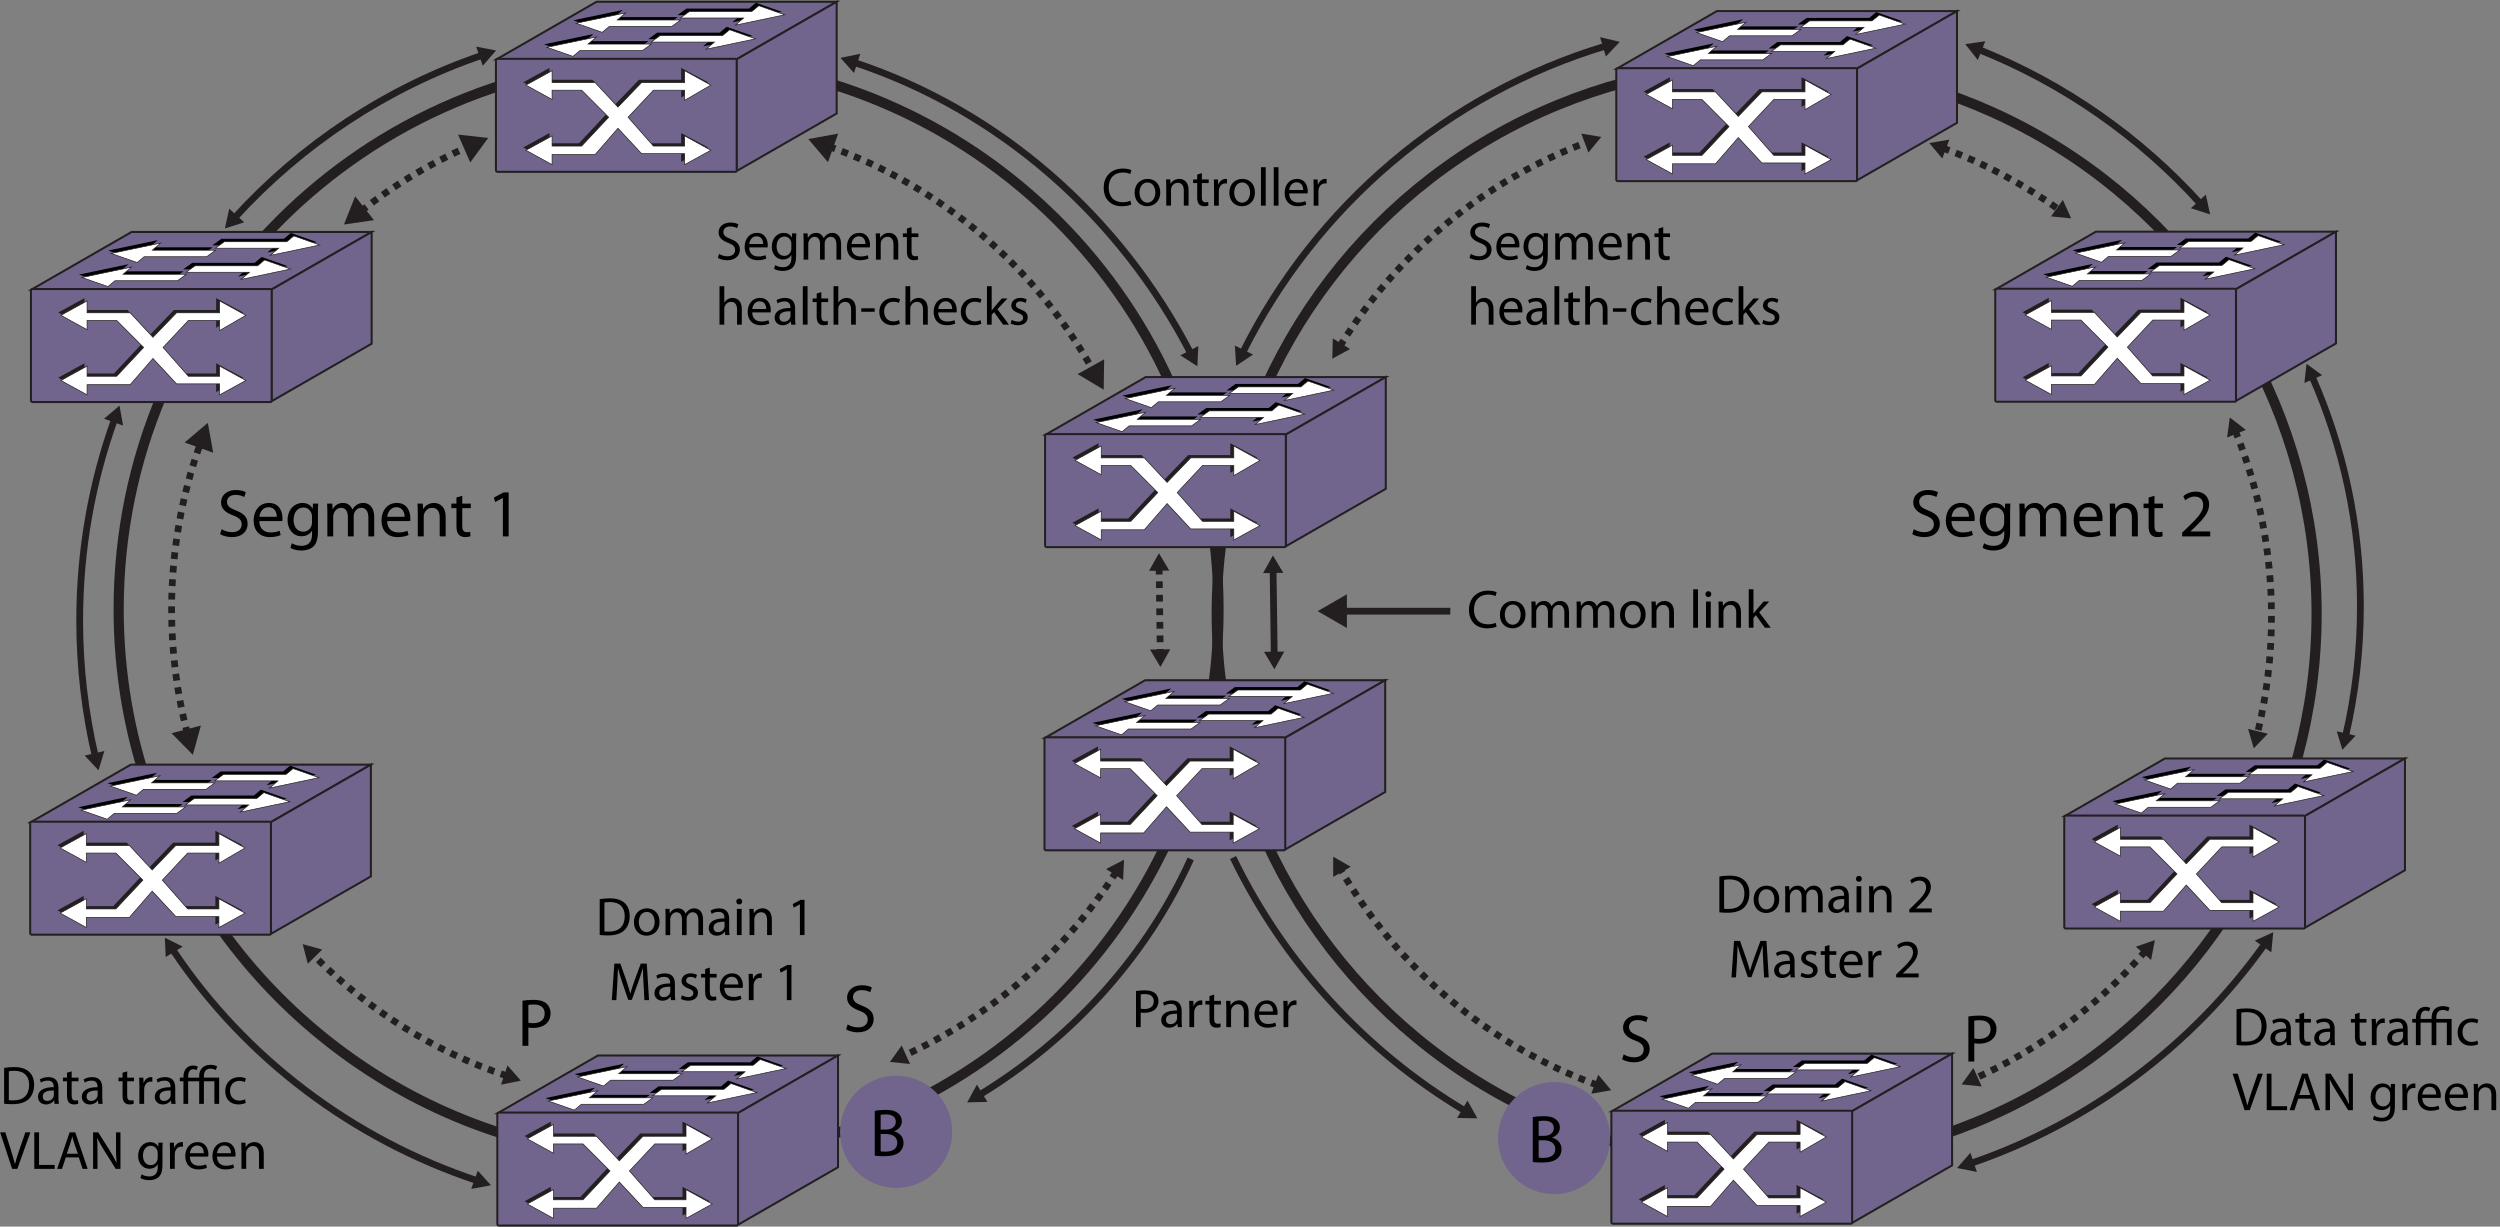 <?xml version="1.0" encoding="UTF-8"?>
<!DOCTYPE svg PUBLIC "-//W3C//DTD SVG 1.1//EN" "http://www.w3.org/Graphics/SVG/1.1/DTD/svg11.dtd">
<!-- Generator: Adobe Illustrator 15.1.0, SVG Export Plug-In . SVG Version: 6.00 Build 0)  --><svg xmlns="http://www.w3.org/2000/svg" version="1.1" id="Layer_1" x="0px" y="0px" width="369.178px" height="181.133px" viewBox="0 0 369.178 181.133" enable-background="new 0 0 369.178 181.133" xml:space="preserve">
    <rect x="0" y="0" width="369.178" height="181.133" fill="#808080" stroke="none"/>
    <path fill="none" stroke="#231F20" stroke-width="1.5" d="M179.943,89.975c0,44.851-36.359,81.209-81.21,81.209  c-9.614,0-18.837-1.67-27.396-4.737c-14.72-5.274-27.475-14.677-36.867-26.813c-10.625-13.729-16.947-30.955-16.947-49.659  c0-44.852,36.359-81.21,81.21-81.21C143.584,8.764,179.943,45.123,179.943,89.975z"/>
    <circle fill="none" stroke="#231F20" stroke-width="1.5" cx="260.885" cy="90.618" r="81.21"/>
    <g>
        <circle fill="#71648D" cx="229.499" cy="168.064" r="8.28"/>
        <g>
            <path d="M226.348,164.975c0.379-0.09,0.988-0.149,1.588-0.149c0.87,0,1.43,0.149,1.84,0.489c0.35,0.26,0.569,0.66,0.569,1.189    c0,0.66-0.439,1.229-1.14,1.479v0.03c0.641,0.149,1.39,0.68,1.39,1.679c0,0.579-0.229,1.029-0.579,1.349    c-0.461,0.43-1.221,0.631-2.319,0.631c-0.6,0-1.06-0.041-1.349-0.08V164.975z M227.217,167.734h0.789    c0.91,0,1.449-0.489,1.449-1.14c0-0.779-0.59-1.1-1.469-1.1c-0.4,0-0.63,0.031-0.77,0.061V167.734z M227.217,170.952    c0.18,0.03,0.42,0.041,0.729,0.041c0.899,0,1.729-0.33,1.729-1.31c0-0.909-0.79-1.3-1.74-1.3h-0.719V170.952z"/>
	</g>
</g>
    <g>
        <polygon fill="#71648D" stroke="#231F20" stroke-width="0.3" points="189.848,64.189 154.4,64.189 169.191,55.681 204.641,55.681     "/>
        <polygon fill="#71648D" stroke="#231F20" stroke-width="0.3" points="204.641,72.183 189.848,80.689 189.848,64.189    204.641,55.681  "/>
        <path fill="#71648D" stroke="#231F20" stroke-width="0.3" d="M189.879,80.568c0,0.125-0.104,0.227-0.227,0.227h-35.097   c-0.125,0-0.227-0.102-0.227-0.227V64.339c0-0.125,0.102-0.229,0.227-0.229h35.097c0.123,0,0.227,0.104,0.227,0.229V80.568z"/>
        <polygon points="176.851,61.498 167.501,61.498 168.742,60.439 161.431,61.974 165.266,63.318 166.304,62.457 175.533,62.457  "/>
        <polygon points="176.814,61.205 186.161,61.205 184.921,62.261 192.231,60.726 188.397,59.382 187.36,60.246 178.132,60.246  "/>
        <polygon points="181.165,57.947 171.816,57.947 173.056,56.888 165.746,58.423 169.581,59.767 170.619,58.906 179.847,58.906  "/>
        <polygon points="181.128,57.654 190.475,57.654 189.235,58.71 196.545,57.175 192.711,55.832 191.674,56.695 182.446,56.695  "/>
        <polygon fill="#FFFFFF" stroke="#231F20" stroke-width="0.1" stroke-miterlimit="10" points="177.283,61.927 167.934,61.927    169.173,60.871 161.863,62.406 165.699,63.75 166.736,62.886 175.964,62.886  "/>
        <polygon fill="#FFFFFF" stroke="#231F20" stroke-width="0.1" stroke-miterlimit="10" points="177.246,61.634 186.592,61.634    185.354,62.693 192.665,61.158 188.829,59.814 187.792,60.675 178.564,60.675  "/>
        <polygon fill="#FFFFFF" stroke="#231F20" stroke-width="0.1" stroke-miterlimit="10" points="181.597,58.376 172.249,58.376    173.488,57.32 166.177,58.855 170.013,60.199 171.05,59.335 180.278,59.335  "/>
        <polygon fill="#FFFFFF" stroke="#231F20" stroke-width="0.1" stroke-miterlimit="10" points="181.56,58.083 190.907,58.083    189.668,59.142 196.979,57.607 193.143,56.263 192.106,57.125 182.878,57.125  "/>
        <polygon fill-rule="evenodd" clip-rule="evenodd" fill="#231F20" points="162.227,65.453 162.227,67.201 168.586,67.201    171.953,70.826 175.444,67.201 181.679,67.201 181.679,65.453 185.669,67.578 181.679,69.826 181.679,68.328 177.19,68.328    173.448,72.326 177.19,76.574 181.679,76.574 181.679,75.074 185.669,77.199 181.679,79.324 181.679,77.699 175.444,77.699    171.953,73.951 168.586,77.824 162.227,77.824 162.227,79.324 158.361,77.199 162.227,75.074 162.227,76.574 166.591,76.574    170.581,72.326 166.591,68.328 162.227,68.328 162.227,69.701 158.361,67.578 162.227,65.453  "/>
        <polygon fill="#FFFFFF" stroke="#231F20" stroke-width="0.1" stroke-miterlimit="10" points="162.62,65.863 162.62,67.613    168.979,67.613 172.345,71.238 175.836,67.613 182.196,67.613 182.196,65.863 186.062,67.988 182.196,70.238 182.196,68.74    177.582,68.74 173.841,72.738 177.582,76.986 182.196,76.986 182.196,75.488 186.062,77.611 182.196,79.736 182.196,78.111    175.836,78.111 172.345,74.363 168.979,78.236 162.62,78.236 162.62,79.736 158.753,77.611 162.62,75.488 162.62,76.986    166.984,76.986 170.973,72.738 166.984,68.74 162.62,68.74 162.62,70.113 158.753,67.988 162.62,65.863  "/>
</g>
    <g>
        <polygon fill="#71648D" stroke="#231F20" stroke-width="0.3" points="189.76,108.958 154.311,108.958 169.102,100.451    204.553,100.451  "/>
        <polygon fill="#71648D" stroke="#231F20" stroke-width="0.3" points="204.553,116.955 189.76,125.46 189.76,108.958    204.553,100.451  "/>
        <path fill="#71648D" stroke="#231F20" stroke-width="0.3" d="M189.792,125.339c0,0.125-0.104,0.227-0.227,0.227h-35.098   c-0.125,0-0.227-0.102-0.227-0.227v-16.23c0-0.125,0.102-0.229,0.227-0.229h35.098c0.123,0,0.227,0.104,0.227,0.229V125.339z"/>
        <polygon points="176.762,106.267 167.413,106.267 168.653,105.208 161.342,106.744 165.177,108.087 166.215,107.226    175.444,107.226  "/>
        <polygon points="176.725,105.974 186.072,105.974 184.832,107.031 192.143,105.496 188.309,104.152 187.272,105.015    178.043,105.015  "/>
        <polygon points="181.076,102.716 171.727,102.716 172.967,101.658 165.657,103.193 169.492,104.537 170.53,103.675    179.758,103.675  "/>
        <polygon points="181.039,102.423 190.387,102.423 189.147,103.48 196.458,101.945 192.624,100.601 191.586,101.464    182.357,101.464  "/>
        <polygon fill="#FFFFFF" stroke="#231F20" stroke-width="0.1" stroke-miterlimit="10" points="177.194,106.697 167.845,106.697    169.084,105.64 161.774,107.175 165.61,108.519 166.647,107.656 175.875,107.656  "/>
        <polygon fill="#FFFFFF" stroke="#231F20" stroke-width="0.1" stroke-miterlimit="10" points="177.157,106.404 186.504,106.404    185.266,107.462 192.577,105.927 188.741,104.583 187.704,105.445 178.475,105.445  "/>
        <polygon fill="#FFFFFF" stroke="#231F20" stroke-width="0.1" stroke-miterlimit="10" points="181.508,103.146 172.16,103.146    173.399,102.089 166.088,103.625 169.924,104.968 170.961,104.105 180.189,104.105  "/>
        <polygon fill="#FFFFFF" stroke="#231F20" stroke-width="0.1" stroke-miterlimit="10" points="181.471,102.853 190.819,102.853    189.581,103.912 196.891,102.376 193.055,101.033 192.018,101.894 182.789,101.894  "/>
        <polygon fill-rule="evenodd" clip-rule="evenodd" fill="#231F20" points="162.138,110.224 162.138,111.972 168.498,111.972    171.864,115.595 175.355,111.972 181.59,111.972 181.59,110.224 185.58,112.347 181.59,114.595 181.59,113.097 177.101,113.097    173.359,117.095 177.101,121.345 181.59,121.345 181.59,119.845 185.58,121.968 181.59,124.093 181.59,122.47 175.355,122.47    171.864,118.72 168.498,122.595 162.138,122.595 162.138,124.093 158.272,121.968 162.138,119.845 162.138,121.345    166.502,121.345 170.492,117.095 166.502,113.097 162.138,113.097 162.138,114.472 158.272,112.347 162.138,110.224  "/>
        <polygon fill="#FFFFFF" stroke="#231F20" stroke-width="0.1" stroke-miterlimit="10" points="162.531,110.634 162.531,112.384    168.89,112.384 172.256,116.007 175.748,112.384 182.107,112.384 182.107,110.634 185.973,112.759 182.107,115.007    182.107,113.509 177.493,113.509 173.752,117.507 177.493,121.757 182.107,121.757 182.107,120.259 185.973,122.38    182.107,124.505 182.107,122.882 175.748,122.882 172.256,119.132 168.89,123.005 162.531,123.005 162.531,124.505 158.665,122.38    162.531,120.259 162.531,121.757 166.895,121.757 170.884,117.507 166.895,113.509 162.531,113.509 162.531,114.882    158.665,112.759 162.531,110.634  "/>
</g>
    <g>
        <polygon fill="#71648D" stroke="#231F20" stroke-width="0.3" points="108.757,8.767 73.308,8.767 88.099,0.259 123.55,0.259  "/>
        <polygon fill="#71648D" stroke="#231F20" stroke-width="0.3" points="123.55,16.763 108.757,25.269 108.757,8.767 123.55,0.259     "/>
        <path fill="#71648D" stroke="#231F20" stroke-width="0.3" d="M108.788,25.148c0,0.125-0.104,0.227-0.227,0.227H73.464   c-0.125,0-0.227-0.102-0.227-0.227V8.917c0-0.125,0.102-0.229,0.227-0.229h35.097c0.123,0,0.227,0.104,0.227,0.229V25.148z"/>
        <polygon points="95.759,6.076 86.41,6.076 87.65,5.017 80.339,6.552 84.174,7.896 85.212,7.035 94.441,7.035  "/>
        <polygon points="95.722,5.783 105.069,5.783 103.829,6.839 111.14,5.304 107.306,3.96 106.269,4.824 97.041,4.824  "/>
        <polygon points="100.073,2.525 90.724,2.525 91.964,1.466 84.654,3.001 88.489,4.345 89.527,3.484 98.755,3.484  "/>
        <polygon points="100.036,2.232 109.384,2.232 108.144,3.289 115.454,1.753 111.62,0.41 110.583,1.273 101.354,1.273  "/>
        <polygon fill="#FFFFFF" stroke="#231F20" stroke-width="0.1" stroke-miterlimit="10" points="96.191,6.505 86.842,6.505    88.082,5.449 80.771,6.984 84.607,8.328 85.644,7.464 94.873,7.464  "/>
        <polygon fill="#FFFFFF" stroke="#231F20" stroke-width="0.1" stroke-miterlimit="10" points="96.154,6.212 105.501,6.212    104.263,7.271 111.573,5.736 107.737,4.392 106.7,5.253 97.472,5.253  "/>
        <polygon fill="#FFFFFF" stroke="#231F20" stroke-width="0.1" stroke-miterlimit="10" points="100.505,2.955 91.157,2.955    92.396,1.898 85.085,3.433 88.921,4.777 89.958,3.914 99.187,3.914  "/>
        <polygon fill="#FFFFFF" stroke="#231F20" stroke-width="0.1" stroke-miterlimit="10" points="100.468,2.662 109.815,2.662    108.577,3.72 115.888,2.185 112.052,0.841 111.015,1.703 101.786,1.703  "/>
        <polygon fill-rule="evenodd" clip-rule="evenodd" fill="#231F20" points="81.135,10.033 81.135,11.781 87.495,11.781    90.861,15.404 94.352,11.781 100.587,11.781 100.587,10.033 104.577,12.156 100.587,14.404 100.587,12.906 96.098,12.906    92.356,16.904 96.098,21.154 100.587,21.154 100.587,19.654 104.577,21.777 100.587,23.902 100.587,22.279 94.352,22.279    90.861,18.529 87.495,22.404 81.135,22.404 81.135,23.902 77.269,21.777 81.135,19.654 81.135,21.154 85.5,21.154 89.489,16.904    85.5,12.906 81.135,12.906 81.135,14.281 77.269,12.156 81.135,10.033  "/>
        <polygon fill="#FFFFFF" stroke="#231F20" stroke-width="0.1" stroke-miterlimit="10" points="81.528,10.443 81.528,12.193    87.887,12.193 91.253,15.816 94.745,12.193 101.104,12.193 101.104,10.443 104.97,12.568 101.104,14.816 101.104,13.318    96.49,13.318 92.75,17.316 96.49,21.566 101.104,21.566 101.104,20.068 104.97,22.189 101.104,24.314 101.104,22.691    94.745,22.691 91.253,18.941 87.887,22.814 81.528,22.814 81.528,24.314 77.662,22.189 81.528,20.068 81.528,21.566 85.892,21.566    89.881,17.316 85.892,13.318 81.528,13.318 81.528,14.691 77.662,12.568 81.528,10.443  "/>
</g>
    <g>
        <polygon fill="#71648D" stroke="#231F20" stroke-width="0.3" points="108.958,164.373 73.509,164.373 88.3,155.865    123.751,155.865  "/>
        <polygon fill="#71648D" stroke="#231F20" stroke-width="0.3" points="123.751,172.368 108.958,180.874 108.958,164.373    123.751,155.865  "/>
        <path fill="#71648D" stroke="#231F20" stroke-width="0.3" d="M108.989,180.752c0,0.125-0.104,0.227-0.227,0.227H73.666   c-0.125,0-0.227-0.102-0.227-0.227v-16.229c0-0.125,0.102-0.229,0.227-0.229h35.097c0.123,0,0.227,0.104,0.227,0.229V180.752z"/>
        <polygon points="95.96,161.681 86.611,161.681 87.851,160.623 80.541,162.158 84.375,163.501 85.414,162.64 94.642,162.64  "/>
        <polygon points="95.923,161.388 105.271,161.388 104.03,162.445 111.341,160.91 107.507,159.566 106.47,160.429 97.242,160.429     "/>
        <polygon points="100.274,158.13 90.925,158.13 92.166,157.072 84.855,158.607 88.69,159.951 89.728,159.089 98.956,159.089  "/>
        <polygon points="100.237,157.837 109.585,157.837 108.345,158.894 115.655,157.359 111.821,156.015 110.784,156.878    101.556,156.878  "/>
        <polygon fill="#FFFFFF" stroke="#231F20" stroke-width="0.1" stroke-miterlimit="10" points="96.392,162.111 87.043,162.111    88.283,161.054 80.972,162.589 84.808,163.933 85.845,163.07 95.074,163.07  "/>
        <polygon fill="#FFFFFF" stroke="#231F20" stroke-width="0.1" stroke-miterlimit="10" points="96.355,161.818 105.702,161.818    104.464,162.876 111.774,161.341 107.938,159.998 106.901,160.859 97.673,160.859  "/>
        <polygon fill="#FFFFFF" stroke="#231F20" stroke-width="0.1" stroke-miterlimit="10" points="100.706,158.56 91.358,158.56    92.597,157.503 85.287,159.039 89.123,160.382 90.16,159.519 99.388,159.519  "/>
        <polygon fill="#FFFFFF" stroke="#231F20" stroke-width="0.1" stroke-miterlimit="10" points="100.669,158.267 110.017,158.267    108.778,159.326 116.089,157.791 112.253,156.447 111.216,157.308 101.987,157.308  "/>
        <polygon fill-rule="evenodd" clip-rule="evenodd" fill="#231F20" points="81.336,165.637 81.336,167.385 87.696,167.385    91.062,171.009 94.553,167.385 100.788,167.385 100.788,165.637 104.778,167.761 100.788,170.009 100.788,168.511 96.299,168.511    92.557,172.509 96.299,176.758 100.788,176.758 100.788,175.258 104.778,177.382 100.788,179.507 100.788,177.883 94.553,177.883    91.062,174.134 87.696,178.008 81.336,178.008 81.336,179.507 77.47,177.382 81.336,175.258 81.336,176.758 85.701,176.758    89.69,172.509 85.701,168.511 81.336,168.511 81.336,169.885 77.47,167.761 81.336,165.637  "/>
        <polygon fill="#FFFFFF" stroke="#231F20" stroke-width="0.1" stroke-miterlimit="10" points="81.729,166.047 81.729,167.797    88.088,167.797 91.455,171.421 94.946,167.797 101.306,167.797 101.306,166.047 105.171,168.172 101.306,170.421 101.306,168.923    96.691,168.923 92.951,172.921 96.691,177.17 101.306,177.17 101.306,175.672 105.171,177.794 101.306,179.919 101.306,178.295    94.946,178.295 91.455,174.546 88.088,178.419 81.729,178.419 81.729,179.919 77.863,177.794 81.729,175.672 81.729,177.17    86.093,177.17 90.083,172.921 86.093,168.923 81.729,168.923 81.729,170.296 77.863,168.172 81.729,166.047  "/>
</g>
    <g>
        <polygon fill="#71648D" stroke="#231F20" stroke-width="0.3" points="39.977,121.42 4.528,121.42 19.319,112.913 54.77,112.913     "/>
        <polygon fill="#71648D" stroke="#231F20" stroke-width="0.3" points="54.77,129.417 39.977,137.922 39.977,121.42 54.77,112.913     "/>
        <path fill="#71648D" stroke="#231F20" stroke-width="0.3" d="M40.008,137.801c0,0.125-0.104,0.227-0.227,0.227H4.685   c-0.125,0-0.227-0.102-0.227-0.227v-16.23c0-0.125,0.102-0.229,0.227-0.229h35.097c0.123,0,0.227,0.104,0.227,0.229V137.801z"/>
        <polygon points="26.979,118.729 17.63,118.729 18.87,117.67 11.56,119.206 15.395,120.549 16.433,119.688 25.661,119.688  "/>
        <polygon points="26.942,118.436 36.29,118.436 35.049,119.493 42.36,117.958 38.526,116.614 37.489,117.477 28.261,117.477  "/>
        <polygon points="31.293,115.178 21.944,115.178 23.185,114.12 15.874,115.655 19.709,116.999 20.747,116.137 29.975,116.137  "/>
        <polygon points="31.256,114.885 40.604,114.885 39.364,115.942 46.674,114.407 42.84,113.063 41.803,113.926 32.575,113.926  "/>
        <polygon fill="#FFFFFF" stroke="#231F20" stroke-width="0.1" stroke-miterlimit="10" points="27.411,119.159 18.063,119.159    19.302,118.102 11.991,119.637 15.827,120.981 16.864,120.118 26.093,120.118  "/>
        <polygon fill="#FFFFFF" stroke="#231F20" stroke-width="0.1" stroke-miterlimit="10" points="27.374,118.866 36.721,118.866    35.483,119.924 42.793,118.389 38.958,117.045 37.92,117.907 28.692,117.907  "/>
        <polygon fill="#FFFFFF" stroke="#231F20" stroke-width="0.1" stroke-miterlimit="10" points="31.725,115.608 22.377,115.608    23.616,114.551 16.306,116.086 20.142,117.43 21.179,116.567 30.407,116.567  "/>
        <polygon fill="#FFFFFF" stroke="#231F20" stroke-width="0.1" stroke-miterlimit="10" points="31.688,115.315 41.036,115.315    39.797,116.374 47.108,114.838 43.272,113.495 42.235,114.356 33.006,114.356  "/>
        <polygon fill-rule="evenodd" clip-rule="evenodd" fill="#231F20" points="12.355,122.686 12.355,124.434 18.715,124.434    22.081,128.057 25.572,124.434 31.807,124.434 31.807,122.686 35.797,124.809 31.807,127.057 31.807,125.559 27.318,125.559    23.576,129.557 27.318,133.807 31.807,133.807 31.807,132.307 35.797,134.43 31.807,136.555 31.807,134.932 25.572,134.932    22.081,131.182 18.715,135.057 12.355,135.057 12.355,136.555 8.489,134.43 12.355,132.307 12.355,133.807 16.72,133.807    20.709,129.557 16.72,125.559 12.355,125.559 12.355,126.934 8.489,124.809 12.355,122.686  "/>
        <polygon fill="#FFFFFF" stroke="#231F20" stroke-width="0.1" stroke-miterlimit="10" points="12.748,123.096 12.748,124.846    19.107,124.846 22.474,128.469 25.965,124.846 32.325,124.846 32.325,123.096 36.19,125.221 32.325,127.469 32.325,125.971    27.71,125.971 23.97,129.969 27.71,134.219 32.325,134.219 32.325,132.721 36.19,134.842 32.325,136.967 32.325,135.344    25.965,135.344 22.474,131.594 19.107,135.467 12.748,135.467 12.748,136.967 8.882,134.842 12.748,132.721 12.748,134.219    17.112,134.219 21.102,129.969 17.112,125.971 12.748,125.971 12.748,127.344 8.882,125.221 12.748,123.096  "/>
</g>
    <g>
        <polygon fill="#71648D" stroke="#231F20" stroke-width="0.3" points="40.088,42.762 4.639,42.762 19.43,34.254 54.881,34.254  "/>
        <polygon fill="#71648D" stroke="#231F20" stroke-width="0.3" points="54.881,50.757 40.088,59.263 40.088,42.762 54.881,34.254     "/>
        <path fill="#71648D" stroke="#231F20" stroke-width="0.3" d="M40.12,59.142c0,0.125-0.104,0.227-0.227,0.227H4.795   c-0.125,0-0.227-0.102-0.227-0.227V42.912c0-0.125,0.102-0.229,0.227-0.229h35.098c0.123,0,0.227,0.104,0.227,0.229V59.142z"/>
        <polygon points="27.09,40.07 17.741,40.07 18.981,39.012 11.67,40.547 15.505,41.891 16.543,41.029 25.772,41.029  "/>
        <polygon points="27.053,39.777 36.401,39.777 35.161,40.834 42.471,39.299 38.637,37.955 37.6,38.818 28.372,38.818  "/>
        <polygon points="31.405,36.52 22.055,36.52 23.295,35.461 15.985,36.996 19.82,38.34 20.858,37.479 30.086,37.479  "/>
        <polygon points="31.368,36.227 40.715,36.227 39.475,37.283 46.786,35.748 42.952,34.404 41.915,35.268 32.686,35.268  "/>
        <polygon fill="#FFFFFF" stroke="#231F20" stroke-width="0.1" stroke-miterlimit="10" points="27.522,40.5 18.173,40.5    19.413,39.443 12.102,40.979 15.938,42.322 16.975,41.459 26.204,41.459  "/>
        <polygon fill="#FFFFFF" stroke="#231F20" stroke-width="0.1" stroke-miterlimit="10" points="27.485,40.207 36.833,40.207    35.594,41.266 42.905,39.73 39.069,38.387 38.032,39.248 28.803,39.248  "/>
        <polygon fill="#FFFFFF" stroke="#231F20" stroke-width="0.1" stroke-miterlimit="10" points="31.836,36.949 22.488,36.949    23.727,35.893 16.417,37.428 20.252,38.771 21.29,37.908 30.518,37.908  "/>
        <polygon fill="#FFFFFF" stroke="#231F20" stroke-width="0.1" stroke-miterlimit="10" points="31.799,36.656 41.147,36.656    39.909,37.715 47.219,36.18 43.383,34.836 42.346,35.697 33.118,35.697  "/>
        <polygon fill-rule="evenodd" clip-rule="evenodd" fill="#231F20" points="12.466,44.026 12.466,45.774 18.826,45.774    22.192,49.398 25.683,45.774 31.917,45.774 31.917,44.026 35.908,46.15 31.917,48.398 31.917,46.9 27.429,46.9 23.687,50.898    27.429,55.147 31.917,55.147 31.917,53.647 35.908,55.771 31.917,57.896 31.917,56.272 25.683,56.272 22.192,52.523 18.826,56.397    12.466,56.397 12.466,57.896 8.6,55.771 12.466,53.647 12.466,55.147 16.831,55.147 20.82,50.898 16.831,46.9 12.466,46.9    12.466,48.274 8.6,46.15 12.466,44.026  "/>
        <polygon fill="#FFFFFF" stroke="#231F20" stroke-width="0.1" stroke-miterlimit="10" points="12.859,44.437 12.859,46.187    19.218,46.187 22.584,49.811 26.076,46.187 32.435,46.187 32.435,44.437 36.3,46.562 32.435,48.811 32.435,47.313 27.821,47.313    24.081,51.311 27.821,55.56 32.435,55.56 32.435,54.062 36.3,56.184 32.435,58.309 32.435,56.685 26.076,56.685 22.584,52.936    19.218,56.809 12.859,56.809 12.859,58.309 8.993,56.184 12.859,54.062 12.859,55.56 17.223,55.56 21.212,51.311 17.223,47.313    12.859,47.313 12.859,48.686 8.993,46.562 12.859,44.437  "/>
</g>
    <g>
        <polygon fill="#71648D" stroke="#231F20" stroke-width="0.3" points="273.473,164.099 238.024,164.099 252.815,155.591    288.266,155.591  "/>
        <polygon fill="#71648D" stroke="#231F20" stroke-width="0.3" points="288.266,172.094 273.473,180.6 273.473,164.099    288.266,155.591  "/>
        <path fill="#71648D" stroke="#231F20" stroke-width="0.3" d="M273.504,180.479c0,0.125-0.104,0.227-0.227,0.227H238.18   c-0.125,0-0.227-0.102-0.227-0.227V164.25c0-0.125,0.102-0.229,0.227-0.229h35.098c0.123,0,0.227,0.104,0.227,0.229V180.479z"/>
        <polygon points="260.475,161.408 251.125,161.408 252.366,160.349 245.055,161.884 248.891,163.228 249.928,162.367    259.157,162.367  "/>
        <polygon points="260.438,161.115 269.786,161.115 268.545,162.171 275.856,160.636 272.022,159.292 270.985,160.156    261.756,160.156  "/>
        <polygon points="264.79,157.857 255.44,157.857 256.68,156.798 249.37,158.333 253.206,159.677 254.243,158.816 263.471,158.816     "/>
        <polygon points="264.752,157.564 274.1,157.564 272.86,158.621 280.17,157.085 276.336,155.742 275.299,156.605 266.071,156.605     "/>
        <polygon fill="#FFFFFF" stroke="#231F20" stroke-width="0.1" stroke-miterlimit="10" points="260.907,161.837 251.559,161.837    252.797,160.781 245.487,162.316 249.323,163.66 250.36,162.796 259.588,162.796  "/>
        <polygon fill="#FFFFFF" stroke="#231F20" stroke-width="0.1" stroke-miterlimit="10" points="260.87,161.544 270.217,161.544    268.979,162.603 276.29,161.068 272.454,159.724 271.417,160.585 262.188,160.585  "/>
        <polygon fill="#FFFFFF" stroke="#231F20" stroke-width="0.1" stroke-miterlimit="10" points="265.221,158.287 255.874,158.287    257.112,157.23 249.801,158.765 253.637,160.109 254.674,159.246 263.903,159.246  "/>
        <polygon fill="#FFFFFF" stroke="#231F20" stroke-width="0.1" stroke-miterlimit="10" points="265.184,157.994 274.532,157.994    273.293,159.052 280.604,157.517 276.768,156.173 275.731,157.035 266.502,157.035  "/>
        <polygon fill-rule="evenodd" clip-rule="evenodd" fill="#231F20" points="245.852,165.364 245.852,167.112 252.211,167.112    255.577,170.736 259.069,167.112 265.303,167.112 265.303,165.364 269.293,167.488 265.303,169.736 265.303,168.238    260.815,168.238 257.073,172.236 260.815,176.485 265.303,176.485 265.303,174.985 269.293,177.109 265.303,179.234    265.303,177.61 259.069,177.61 255.577,173.861 252.211,177.735 245.852,177.735 245.852,179.234 241.985,177.109 245.852,174.985    245.852,176.485 250.215,176.485 254.206,172.236 250.215,168.238 245.852,168.238 245.852,169.612 241.985,167.488    245.852,165.364  "/>
        <polygon fill="#FFFFFF" stroke="#231F20" stroke-width="0.1" stroke-miterlimit="10" points="246.245,165.774 246.245,167.524    252.604,167.524 255.969,171.148 259.461,167.524 265.821,167.524 265.821,165.774 269.686,167.899 265.821,170.148    265.821,168.65 261.206,168.65 257.465,172.648 261.206,176.897 265.821,176.897 265.821,175.399 269.686,177.521 265.821,179.646    265.821,178.022 259.461,178.022 255.969,174.273 252.604,178.146 246.245,178.146 246.245,179.646 242.377,177.521    246.245,175.399 246.245,176.897 250.608,176.897 254.598,172.648 250.608,168.65 246.245,168.65 246.245,170.023 242.377,167.899    246.245,165.774  "/>
</g>
    <g>
        <polygon fill="#71648D" stroke="#231F20" stroke-width="0.3" points="340.352,120.512 304.904,120.512 319.695,112.004    355.145,112.004  "/>
        <polygon fill="#71648D" stroke="#231F20" stroke-width="0.3" points="355.145,128.507 340.352,137.013 340.352,120.512    355.145,112.004  "/>
        <path fill="#71648D" stroke="#231F20" stroke-width="0.3" d="M340.383,136.892c0,0.125-0.104,0.227-0.227,0.227H305.06   c-0.125,0-0.227-0.102-0.227-0.227v-16.229c0-0.125,0.102-0.229,0.227-0.229h35.097c0.123,0,0.227,0.104,0.227,0.229V136.892z"/>
        <polygon points="327.355,117.821 318.005,117.821 319.246,116.762 311.935,118.297 315.769,119.641 316.808,118.78 326.037,118.78     "/>
        <polygon points="327.318,117.528 336.665,117.528 335.424,118.584 342.735,117.049 338.901,115.706 337.864,116.569    328.636,116.569  "/>
        <polygon points="331.668,114.27 322.32,114.27 323.56,113.211 316.25,114.747 320.083,116.09 321.123,115.229 330.35,115.229  "/>
        <polygon points="331.631,113.977 340.979,113.977 339.739,115.034 347.049,113.499 343.215,112.155 342.178,113.018    332.95,113.018  "/>
        <polygon fill="#FFFFFF" stroke="#231F20" stroke-width="0.1" stroke-miterlimit="10" points="327.787,118.25 318.437,118.25    319.677,117.194 312.367,118.729 316.203,120.073 317.24,119.209 326.468,119.209  "/>
        <polygon fill="#FFFFFF" stroke="#231F20" stroke-width="0.1" stroke-miterlimit="10" points="327.75,117.958 337.096,117.958    335.858,119.016 343.168,117.481 339.333,116.137 338.295,116.999 329.068,116.999  "/>
        <polygon fill="#FFFFFF" stroke="#231F20" stroke-width="0.1" stroke-miterlimit="10" points="332.1,114.7 322.751,114.7    323.992,113.643 316.681,115.178 320.517,116.522 321.554,115.659 330.782,115.659  "/>
        <polygon fill="#FFFFFF" stroke="#231F20" stroke-width="0.1" stroke-miterlimit="10" points="332.063,114.407 341.411,114.407    340.172,115.465 347.483,113.93 343.647,112.586 342.61,113.448 333.381,113.448  "/>
        <polygon fill-rule="evenodd" clip-rule="evenodd" fill="#231F20" points="312.73,121.777 312.73,123.525 319.089,123.525    322.457,127.149 325.947,123.525 332.182,123.525 332.182,121.777 336.172,123.901 332.182,126.149 332.182,124.651    327.693,124.651 323.951,128.649 327.693,132.898 332.182,132.898 332.182,131.398 336.172,133.522 332.182,135.647    332.182,134.023 325.947,134.023 322.457,130.274 319.089,134.148 312.73,134.148 312.73,135.647 308.865,133.522 312.73,131.398    312.73,132.898 317.095,132.898 321.083,128.649 317.095,124.651 312.73,124.651 312.73,126.025 308.865,123.901 312.73,121.777     "/>
        <polygon fill="#FFFFFF" stroke="#231F20" stroke-width="0.1" stroke-miterlimit="10" points="313.123,122.187 313.123,123.937    319.482,123.937 322.849,127.561 326.339,123.937 332.7,123.937 332.7,122.187 336.565,124.312 332.7,126.561 332.7,125.063    328.085,125.063 324.345,129.061 328.085,133.31 332.7,133.31 332.7,131.812 336.565,133.934 332.7,136.059 332.7,134.435    326.339,134.435 322.849,130.686 319.482,134.559 313.123,134.559 313.123,136.059 309.257,133.934 313.123,131.812    313.123,133.31 317.488,133.31 321.476,129.061 317.488,125.063 313.123,125.063 313.123,126.436 309.257,124.312 313.123,122.187     "/>
</g>
    <g>
        <polygon fill="#71648D" stroke="#231F20" stroke-width="0.3" points="274.199,10.143 238.75,10.143 253.541,1.635 288.992,1.635     "/>
        <polygon fill="#71648D" stroke="#231F20" stroke-width="0.3" points="288.992,18.138 274.199,26.644 274.199,10.143 288.992,1.635     "/>
        <path fill="#71648D" stroke="#231F20" stroke-width="0.3" d="M274.23,26.523c0,0.125-0.104,0.227-0.227,0.227h-35.098   c-0.125,0-0.227-0.102-0.227-0.227V10.293c0-0.125,0.102-0.229,0.227-0.229h35.098c0.123,0,0.227,0.104,0.227,0.229V26.523z"/>
        <polygon points="261.201,7.452 251.851,7.452 253.091,6.393 245.781,7.928 249.617,9.272 250.654,8.411 259.882,8.411  "/>
        <polygon points="261.164,7.159 270.511,7.159 269.271,8.215 276.582,6.68 272.748,5.336 271.71,6.2 262.482,6.2  "/>
        <polygon points="265.515,3.901 256.166,3.901 257.406,2.842 250.095,4.377 253.931,5.721 254.968,4.86 264.197,4.86  "/>
        <polygon points="265.478,3.608 274.826,3.608 273.585,4.665 280.896,3.129 277.062,1.786 276.025,2.649 266.796,2.649  "/>
        <polygon fill="#FFFFFF" stroke="#231F20" stroke-width="0.1" stroke-miterlimit="10" points="261.632,7.881 252.285,7.881    253.523,6.825 246.212,8.36 250.048,9.704 251.085,8.84 260.314,8.84  "/>
        <polygon fill="#FFFFFF" stroke="#231F20" stroke-width="0.1" stroke-miterlimit="10" points="261.595,7.588 270.943,7.588    269.705,8.647 277.015,7.112 273.179,5.768 272.142,6.629 262.914,6.629  "/>
        <polygon fill="#FFFFFF" stroke="#231F20" stroke-width="0.1" stroke-miterlimit="10" points="265.947,4.331 256.599,4.331    257.837,3.274 250.527,4.809 254.363,6.153 255.4,5.29 264.628,5.29  "/>
        <polygon fill="#FFFFFF" stroke="#231F20" stroke-width="0.1" stroke-miterlimit="10" points="265.91,4.038 275.257,4.038    274.019,5.096 281.33,3.561 277.494,2.217 276.457,3.079 267.228,3.079  "/>
        <polygon fill-rule="evenodd" clip-rule="evenodd" fill="#231F20" points="246.578,11.408 246.578,13.156 252.937,13.156    256.302,16.78 259.794,13.156 266.029,13.156 266.029,11.408 270.019,13.532 266.029,15.78 266.029,14.282 261.541,14.282    257.798,18.28 261.541,22.529 266.029,22.529 266.029,21.029 270.019,23.153 266.029,25.278 266.029,23.654 259.794,23.654    256.302,19.905 252.937,23.779 246.578,23.779 246.578,25.278 242.71,23.153 246.578,21.029 246.578,22.529 250.941,22.529    254.931,18.28 250.941,14.282 246.578,14.282 246.578,15.656 242.71,13.532 246.578,11.408  "/>
        <polygon fill="#FFFFFF" stroke="#231F20" stroke-width="0.1" stroke-miterlimit="10" points="246.97,11.818 246.97,13.568    253.33,13.568 256.695,17.192 260.187,13.568 266.546,13.568 266.546,11.818 270.412,13.943 266.546,16.192 266.546,14.694    261.931,14.694 258.191,18.692 261.931,22.941 266.546,22.941 266.546,21.443 270.412,23.565 266.546,25.69 266.546,24.066    260.187,24.066 256.695,20.317 253.33,24.19 246.97,24.19 246.97,25.69 243.103,23.565 246.97,21.443 246.97,22.941    251.333,22.941 255.324,18.692 251.333,14.694 246.97,14.694 246.97,16.067 243.103,13.943 246.97,11.818  "/>
</g>
    <g>
        <polygon fill="#71648D" stroke="#231F20" stroke-width="0.3" points="330.162,42.717 294.712,42.717 309.503,34.209    344.955,34.209  "/>
        <polygon fill="#71648D" stroke="#231F20" stroke-width="0.3" points="344.955,50.712 330.162,59.218 330.162,42.717    344.955,34.209  "/>
        <path fill="#71648D" stroke="#231F20" stroke-width="0.3" d="M330.193,59.097c0,0.125-0.104,0.227-0.227,0.227h-35.098   c-0.125,0-0.227-0.102-0.227-0.227V42.867c0-0.125,0.102-0.229,0.227-0.229h35.098c0.123,0,0.227,0.104,0.227,0.229V59.097z"/>
        <polygon points="317.164,40.025 307.814,40.025 309.054,38.967 301.744,40.502 305.58,41.846 306.617,40.984 315.845,40.984  "/>
        <polygon points="317.126,39.732 326.474,39.732 325.234,40.789 332.544,39.254 328.71,37.91 327.673,38.773 318.445,38.773  "/>
        <polygon points="321.478,36.475 312.128,36.475 313.369,35.416 306.058,36.951 309.894,38.295 310.931,37.434 320.16,37.434  "/>
        <polygon points="321.441,36.182 330.789,36.182 329.548,37.238 336.859,35.703 333.025,34.359 331.988,35.223 322.759,35.223  "/>
        <polygon fill="#FFFFFF" stroke="#231F20" stroke-width="0.1" stroke-miterlimit="10" points="317.595,40.455 308.248,40.455    309.486,39.398 302.175,40.934 306.011,42.277 307.048,41.414 316.277,41.414  "/>
        <polygon fill="#FFFFFF" stroke="#231F20" stroke-width="0.1" stroke-miterlimit="10" points="317.558,40.162 326.906,40.162    325.667,41.221 332.978,39.686 329.142,38.342 328.105,39.203 318.876,39.203  "/>
        <polygon fill="#FFFFFF" stroke="#231F20" stroke-width="0.1" stroke-miterlimit="10" points="321.91,36.904 312.562,36.904    313.8,35.848 306.49,37.383 310.326,38.727 311.363,37.863 320.591,37.863  "/>
        <polygon fill="#FFFFFF" stroke="#231F20" stroke-width="0.1" stroke-miterlimit="10" points="321.873,36.611 331.22,36.611    329.982,37.67 337.292,36.135 333.457,34.791 332.419,35.652 323.191,35.652  "/>
        <polygon fill-rule="evenodd" clip-rule="evenodd" fill="#231F20" points="302.541,43.981 302.541,45.729 308.9,45.729    312.265,49.354 315.757,45.729 321.992,45.729 321.992,43.981 325.982,46.105 321.992,48.354 321.992,46.855 317.503,46.855    313.761,50.854 317.503,55.103 321.992,55.103 321.992,53.603 325.982,55.727 321.992,57.852 321.992,56.228 315.757,56.228    312.265,52.479 308.9,56.353 302.541,56.353 302.541,57.852 298.673,55.727 302.541,53.603 302.541,55.103 306.904,55.103    310.894,50.854 306.904,46.855 302.541,46.855 302.541,48.229 298.673,46.105 302.541,43.981  "/>
        <polygon fill="#FFFFFF" stroke="#231F20" stroke-width="0.1" stroke-miterlimit="10" points="302.933,44.392 302.933,46.142    309.292,46.142 312.658,49.766 316.15,46.142 322.509,46.142 322.509,44.392 326.375,46.517 322.509,48.766 322.509,47.268    317.894,47.268 314.154,51.266 317.894,55.515 322.509,55.515 322.509,54.017 326.375,56.139 322.509,58.264 322.509,56.64    316.15,56.64 312.658,52.891 309.292,56.764 302.933,56.764 302.933,58.264 299.066,56.139 302.933,54.017 302.933,55.515    307.296,55.515 311.287,51.266 307.296,47.268 302.933,47.268 302.933,48.641 299.066,46.517 302.933,44.392  "/>
</g>
    <g>
        <path d="M77.155,147.777c0.419-0.07,0.969-0.13,1.669-0.13c0.859,0,1.489,0.2,1.889,0.56c0.36,0.319,0.59,0.81,0.59,1.409   c0,0.609-0.18,1.09-0.52,1.439c-0.47,0.489-1.209,0.739-2.059,0.739c-0.26,0-0.5-0.01-0.7-0.06v2.698h-0.869V147.777z    M78.024,151.025c0.19,0.05,0.43,0.07,0.72,0.07c1.049,0,1.689-0.52,1.689-1.43c0-0.899-0.64-1.329-1.589-1.329   c-0.38,0-0.67,0.03-0.82,0.07V151.025z"/>
</g>
    <g>
        <path d="M125.178,151.277c0.39,0.25,0.95,0.44,1.549,0.44c0.89,0,1.409-0.471,1.409-1.15c0-0.619-0.36-0.988-1.269-1.328   c-1.1-0.4-1.779-0.98-1.779-1.92c0-1.049,0.87-1.828,2.179-1.828c0.68,0,1.189,0.159,1.479,0.329l-0.24,0.71   c-0.21-0.13-0.66-0.32-1.27-0.32c-0.919,0-1.27,0.55-1.27,1.01c0,0.63,0.41,0.939,1.339,1.299c1.14,0.44,1.709,0.99,1.709,1.979   c0,1.039-0.759,1.948-2.349,1.948c-0.649,0-1.359-0.199-1.719-0.439L125.178,151.277z"/>
</g>
    <g>
        <path d="M32.732,78.147c0.39,0.25,0.95,0.439,1.549,0.439c0.89,0,1.409-0.47,1.409-1.148c0-0.62-0.36-0.99-1.269-1.33   c-1.1-0.399-1.779-0.979-1.779-1.919c0-1.049,0.87-1.829,2.179-1.829c0.68,0,1.189,0.16,1.479,0.33l-0.24,0.71   c-0.21-0.13-0.66-0.32-1.27-0.32c-0.919,0-1.269,0.55-1.269,1.01c0,0.63,0.41,0.939,1.339,1.299c1.14,0.44,1.709,0.99,1.709,1.979   c0,1.039-0.759,1.949-2.349,1.949c-0.649,0-1.359-0.2-1.719-0.44L32.732,78.147z"/>
        <path d="M38.292,76.948c0.02,1.189,0.77,1.679,1.659,1.679c0.63,0,1.02-0.109,1.339-0.249l0.16,0.629   c-0.31,0.141-0.85,0.311-1.619,0.311c-1.489,0-2.378-0.99-2.378-2.449s0.859-2.599,2.269-2.599c1.589,0,1.999,1.38,1.999,2.269   c0,0.181-0.01,0.311-0.03,0.41H38.292z M40.871,76.318c0.01-0.55-0.23-1.419-1.219-1.419c-0.899,0-1.279,0.81-1.349,1.419H40.871z"/>
        <path d="M46.95,78.497c0,1.12-0.229,1.789-0.689,2.219c-0.48,0.43-1.159,0.58-1.769,0.58c-0.58,0-1.219-0.14-1.609-0.399l0.22-0.68   c0.32,0.21,0.819,0.39,1.419,0.39c0.9,0,1.56-0.47,1.56-1.699v-0.529h-0.02c-0.26,0.449-0.79,0.81-1.54,0.81   c-1.199,0-2.059-1.02-2.059-2.359c0-1.639,1.069-2.559,2.188-2.559c0.84,0,1.29,0.43,1.509,0.83h0.02l0.03-0.729h0.779   c-0.03,0.34-0.04,0.739-0.04,1.318V78.497z M46.071,76.278c0-0.149-0.01-0.279-0.05-0.39c-0.16-0.52-0.58-0.939-1.229-0.939   c-0.839,0-1.439,0.71-1.439,1.829c0,0.949,0.489,1.739,1.429,1.739c0.549,0,1.039-0.34,1.219-0.899c0.05-0.15,0.07-0.32,0.07-0.47   V76.278z"/>
        <path d="M48.342,75.678c0-0.51-0.02-0.909-0.04-1.309h0.77l0.04,0.789h0.03c0.27-0.46,0.719-0.89,1.529-0.89   c0.65,0,1.149,0.4,1.359,0.97h0.02c0.15-0.28,0.35-0.479,0.55-0.63c0.29-0.22,0.6-0.34,1.06-0.34c0.649,0,1.599,0.42,1.599,2.099   v2.839h-0.86v-2.729c0-0.939-0.35-1.489-1.049-1.489c-0.51,0-0.89,0.37-1.049,0.79c-0.04,0.13-0.07,0.279-0.07,0.439v2.988h-0.86   v-2.898c0-0.77-0.34-1.319-1.009-1.319c-0.54,0-0.95,0.439-1.089,0.88c-0.05,0.12-0.07,0.279-0.07,0.43v2.908h-0.86V75.678z"/>
        <path d="M57.172,76.948c0.02,1.189,0.77,1.679,1.659,1.679c0.63,0,1.02-0.109,1.339-0.249l0.16,0.629   c-0.31,0.141-0.85,0.311-1.619,0.311c-1.489,0-2.378-0.99-2.378-2.449s0.859-2.599,2.269-2.599c1.589,0,1.999,1.38,1.999,2.269   c0,0.181-0.01,0.311-0.03,0.41H57.172z M59.75,76.318c0.01-0.55-0.23-1.419-1.219-1.419c-0.899,0-1.279,0.81-1.349,1.419H59.75z"/>
        <path d="M61.692,75.678c0-0.51-0.01-0.909-0.04-1.309h0.78l0.05,0.799h0.02c0.24-0.449,0.8-0.899,1.599-0.899   c0.67,0,1.709,0.4,1.709,2.06v2.878h-0.879v-2.788c0-0.78-0.29-1.43-1.119-1.43c-0.57,0-1.02,0.41-1.18,0.899   c-0.04,0.11-0.06,0.26-0.06,0.41v2.908h-0.879V75.678z"/>
        <path d="M68.262,73.209v1.16h1.259v0.669h-1.259v2.608c0,0.6,0.17,0.939,0.66,0.939c0.24,0,0.38-0.02,0.51-0.06l0.04,0.67   c-0.17,0.06-0.44,0.12-0.78,0.12c-0.41,0-0.74-0.141-0.949-0.37c-0.24-0.27-0.34-0.7-0.34-1.27v-2.639h-0.75V74.37h0.75v-0.9   L68.262,73.209z"/>
        <path d="M74.261,73.53h-0.02l-1.129,0.609l-0.17-0.67l1.419-0.759h0.75v6.496h-0.849V73.53z"/>
</g>
    <g>
        <path d="M282.62,78.147c0.39,0.25,0.949,0.439,1.549,0.439c0.89,0,1.409-0.47,1.409-1.148c0-0.62-0.36-0.99-1.269-1.33   c-1.1-0.399-1.779-0.979-1.779-1.919c0-1.049,0.869-1.829,2.178-1.829c0.68,0,1.189,0.16,1.48,0.33l-0.24,0.71   c-0.21-0.13-0.66-0.32-1.27-0.32c-0.92,0-1.27,0.55-1.27,1.01c0,0.63,0.41,0.939,1.34,1.299c1.139,0.44,1.709,0.99,1.709,1.979   c0,1.039-0.76,1.949-2.35,1.949c-0.648,0-1.358-0.2-1.719-0.44L282.62,78.147z"/>
        <path d="M288.178,76.948c0.021,1.189,0.77,1.679,1.66,1.679c0.629,0,1.02-0.109,1.339-0.249l0.159,0.629   c-0.309,0.141-0.85,0.311-1.619,0.311c-1.488,0-2.378-0.99-2.378-2.449s0.859-2.599,2.269-2.599c1.59,0,1.999,1.38,1.999,2.269   c0,0.181-0.011,0.311-0.03,0.41H288.178z M290.757,76.318c0.011-0.55-0.229-1.419-1.22-1.419c-0.898,0-1.279,0.81-1.349,1.419   H290.757z"/>
        <path d="M296.836,78.497c0,1.12-0.229,1.789-0.689,2.219c-0.479,0.43-1.158,0.58-1.769,0.58c-0.579,0-1.22-0.14-1.608-0.399   l0.219-0.68c0.32,0.21,0.82,0.39,1.42,0.39c0.899,0,1.559-0.47,1.559-1.699v-0.529h-0.02c-0.26,0.449-0.789,0.81-1.539,0.81   c-1.199,0-2.059-1.02-2.059-2.359c0-1.639,1.068-2.559,2.188-2.559c0.84,0,1.29,0.43,1.51,0.83h0.02l0.031-0.729h0.779   c-0.03,0.34-0.041,0.739-0.041,1.318V78.497z M295.958,76.278c0-0.149-0.01-0.279-0.05-0.39c-0.16-0.52-0.579-0.939-1.229-0.939   c-0.84,0-1.439,0.71-1.439,1.829c0,0.949,0.49,1.739,1.43,1.739c0.549,0,1.039-0.34,1.219-0.899c0.051-0.15,0.07-0.32,0.07-0.47   V76.278z"/>
        <path d="M298.229,75.678c0-0.51-0.02-0.909-0.04-1.309h0.77l0.04,0.789h0.03c0.27-0.46,0.72-0.89,1.528-0.89   c0.65,0,1.15,0.4,1.359,0.97h0.021c0.149-0.28,0.351-0.479,0.55-0.63c0.289-0.22,0.6-0.34,1.06-0.34   c0.649,0,1.599,0.42,1.599,2.099v2.839h-0.859v-2.729c0-0.939-0.35-1.489-1.049-1.489c-0.51,0-0.891,0.37-1.05,0.79   c-0.04,0.13-0.069,0.279-0.069,0.439v2.988h-0.86v-2.898c0-0.77-0.34-1.319-1.009-1.319c-0.54,0-0.95,0.439-1.09,0.88   c-0.051,0.12-0.07,0.279-0.07,0.43v2.908h-0.859V75.678z"/>
        <path d="M307.059,76.948c0.02,1.189,0.77,1.679,1.658,1.679c0.631,0,1.02-0.109,1.34-0.249l0.16,0.629   c-0.311,0.141-0.85,0.311-1.619,0.311c-1.489,0-2.379-0.99-2.379-2.449s0.859-2.599,2.269-2.599c1.589,0,1.999,1.38,1.999,2.269   c0,0.181-0.01,0.311-0.029,0.41H307.059z M309.637,76.318c0.01-0.55-0.23-1.419-1.219-1.419c-0.9,0-1.279,0.81-1.35,1.419H309.637z   "/>
        <path d="M311.579,75.678c0-0.51-0.01-0.909-0.039-1.309h0.779l0.05,0.799h0.021c0.239-0.449,0.799-0.899,1.599-0.899   c0.67,0,1.709,0.4,1.709,2.06v2.878h-0.88v-2.788c0-0.78-0.289-1.43-1.119-1.43c-0.569,0-1.02,0.41-1.18,0.899   c-0.039,0.11-0.06,0.26-0.06,0.41v2.908h-0.88V75.678z"/>
        <path d="M318.149,73.209v1.16h1.259v0.669h-1.259v2.608c0,0.6,0.17,0.939,0.659,0.939c0.239,0,0.38-0.02,0.51-0.06l0.04,0.67   c-0.17,0.06-0.439,0.12-0.779,0.12c-0.41,0-0.74-0.141-0.949-0.37c-0.24-0.27-0.34-0.7-0.34-1.27v-2.639h-0.75V74.37h0.75v-0.9   L318.149,73.209z"/>
        <path d="M322.239,79.207v-0.54l0.689-0.669c1.659-1.579,2.419-2.419,2.419-3.398c0-0.66-0.31-1.27-1.279-1.27   c-0.59,0-1.079,0.3-1.38,0.55l-0.279-0.619c0.439-0.37,1.09-0.66,1.829-0.66c1.399,0,1.989,0.96,1.989,1.889   c0,1.199-0.87,2.169-2.239,3.488l-0.51,0.479v0.021h2.909v0.729H322.239z"/>
</g>
    <g>
        <path d="M88.559,132.777c0.423-0.071,0.927-0.119,1.479-0.119c1,0,1.711,0.239,2.183,0.671c0.488,0.44,0.768,1.063,0.768,1.936   c0,0.879-0.28,1.599-0.775,2.095c-0.512,0.504-1.343,0.775-2.391,0.775c-0.504,0-0.912-0.023-1.263-0.063V132.777z M89.254,137.542   c0.176,0.024,0.432,0.032,0.704,0.032c1.495,0,2.295-0.831,2.295-2.287c0.008-1.271-0.712-2.078-2.183-2.078   c-0.359,0-0.631,0.031-0.815,0.071V137.542z"/>
        <path d="M97.397,136.12c0,1.431-1,2.055-1.927,2.055c-1.04,0-1.855-0.768-1.855-1.991c0-1.287,0.855-2.047,1.919-2.047   C96.645,134.136,97.397,134.944,97.397,136.12z M94.334,136.16c0,0.848,0.479,1.487,1.167,1.487c0.671,0,1.175-0.632,1.175-1.504   c0-0.655-0.328-1.479-1.159-1.479C94.694,134.665,94.334,135.432,94.334,136.16z"/>
        <path d="M98.287,135.264c0-0.408-0.016-0.728-0.032-1.048h0.616l0.032,0.632h0.024c0.216-0.368,0.576-0.712,1.224-0.712   c0.52,0,0.919,0.32,1.087,0.776h0.016c0.12-0.225,0.28-0.384,0.439-0.504c0.232-0.176,0.48-0.272,0.848-0.272   c0.52,0,1.279,0.336,1.279,1.68v2.271h-0.688v-2.183c0-0.752-0.28-1.191-0.84-1.191c-0.408,0-0.711,0.296-0.839,0.632   c-0.032,0.104-0.056,0.224-0.056,0.352v2.391h-0.688v-2.318c0-0.616-0.272-1.056-0.808-1.056c-0.432,0-0.76,0.352-0.872,0.703   c-0.04,0.097-0.056,0.225-0.056,0.344v2.327h-0.688V135.264z"/>
        <path d="M107.677,137.159c0,0.336,0.016,0.664,0.056,0.928h-0.631l-0.056-0.487h-0.024c-0.216,0.304-0.631,0.575-1.183,0.575   c-0.784,0-1.184-0.552-1.184-1.111c0-0.936,0.832-1.447,2.327-1.439v-0.08c0-0.312-0.088-0.896-0.879-0.887   c-0.368,0-0.744,0.104-1.016,0.287l-0.16-0.472c0.32-0.199,0.792-0.336,1.279-0.336c1.183,0,1.471,0.808,1.471,1.575V137.159z    M106.998,136.112c-0.768-0.017-1.639,0.12-1.639,0.871c0,0.464,0.304,0.672,0.656,0.672c0.512,0,0.839-0.32,0.951-0.647   c0.024-0.08,0.032-0.16,0.032-0.225V136.112z"/>
        <path d="M109.598,133.129c0,0.239-0.168,0.432-0.448,0.432c-0.256,0-0.424-0.192-0.424-0.432c0-0.24,0.176-0.44,0.44-0.44   C109.422,132.689,109.598,132.881,109.598,133.129z M108.814,138.086v-3.87h0.704v3.87H108.814z"/>
        <path d="M110.687,135.264c0-0.408-0.008-0.728-0.032-1.048h0.624l0.04,0.64h0.016c0.192-0.359,0.64-0.72,1.279-0.72   c0.536,0,1.367,0.32,1.367,1.647v2.303h-0.704v-2.23c0-0.624-0.232-1.144-0.896-1.144c-0.456,0-0.815,0.328-0.943,0.72   c-0.032,0.088-0.048,0.208-0.048,0.327v2.327h-0.704V135.264z"/>
        <path d="M118.125,133.544h-0.016l-0.904,0.488l-0.136-0.536l1.135-0.607h0.6v5.197h-0.68V133.544z"/>
        <path d="M95.033,145.32c-0.04-0.752-0.088-1.664-0.088-2.327h-0.016c-0.192,0.624-0.408,1.304-0.68,2.047l-0.952,2.614H92.77   l-0.879-2.566c-0.256-0.768-0.464-1.455-0.616-2.095h-0.016c-0.016,0.672-0.056,1.567-0.104,2.383l-0.144,2.311h-0.664l0.375-5.389   h0.888l0.919,2.606c0.224,0.663,0.4,1.255,0.544,1.814h0.016c0.144-0.543,0.336-1.135,0.576-1.814l0.959-2.606h0.888l0.336,5.389   h-0.688L95.033,145.32z"/>
        <path d="M99.666,146.758c0,0.336,0.016,0.664,0.056,0.928H99.09l-0.056-0.487H99.01c-0.216,0.304-0.631,0.575-1.183,0.575   c-0.784,0-1.184-0.552-1.184-1.111c0-0.936,0.832-1.447,2.327-1.439v-0.08c0-0.312-0.088-0.896-0.879-0.887   c-0.368,0-0.744,0.104-1.016,0.287l-0.16-0.472c0.32-0.199,0.792-0.336,1.279-0.336c1.183,0,1.471,0.808,1.471,1.575V146.758z    M98.986,145.711c-0.768-0.017-1.639,0.12-1.639,0.871c0,0.464,0.304,0.672,0.656,0.672c0.512,0,0.839-0.32,0.951-0.647   c0.024-0.08,0.032-0.16,0.032-0.225V145.711z"/>
        <path d="M100.707,146.974c0.216,0.128,0.583,0.272,0.936,0.272c0.503,0,0.744-0.248,0.744-0.576c0-0.336-0.2-0.512-0.712-0.703   c-0.704-0.256-1.031-0.632-1.031-1.096c0-0.624,0.512-1.136,1.335-1.136c0.392,0,0.736,0.104,0.944,0.24l-0.168,0.512   c-0.152-0.096-0.432-0.231-0.792-0.231c-0.416,0-0.64,0.239-0.64,0.527c0,0.319,0.224,0.464,0.728,0.663   c0.664,0.248,1.016,0.584,1.016,1.16c0,0.688-0.536,1.167-1.439,1.167c-0.424,0-0.815-0.112-1.087-0.271L100.707,146.974z"/>
        <path d="M104.818,142.888v0.928h1.007v0.536h-1.007v2.087c0,0.479,0.136,0.751,0.528,0.751c0.192,0,0.304-0.016,0.408-0.048   l0.032,0.536c-0.136,0.048-0.352,0.096-0.624,0.096c-0.328,0-0.591-0.112-0.759-0.296c-0.192-0.216-0.272-0.56-0.272-1.016v-2.11   h-0.6v-0.536h0.6v-0.72L104.818,142.888z"/>
        <path d="M106.962,145.879c0.016,0.951,0.616,1.343,1.327,1.343c0.504,0,0.815-0.088,1.071-0.2l0.128,0.504   c-0.248,0.112-0.68,0.248-1.295,0.248c-1.191,0-1.903-0.792-1.903-1.959s0.688-2.079,1.815-2.079c1.271,0,1.599,1.104,1.599,1.815   c0,0.144-0.008,0.248-0.024,0.328H106.962z M109.025,145.375c0.008-0.44-0.184-1.136-0.975-1.136c-0.72,0-1.023,0.647-1.08,1.136   H109.025z"/>
        <path d="M110.579,145.024c0-0.456-0.008-0.848-0.032-1.208h0.616l0.032,0.768h0.024c0.176-0.52,0.608-0.848,1.08-0.848   c0.072,0,0.128,0.009,0.192,0.017v0.663c-0.072-0.016-0.144-0.016-0.24-0.016c-0.496,0-0.848,0.368-0.944,0.896   c-0.016,0.096-0.024,0.216-0.024,0.328v2.063h-0.704V145.024z"/>
        <path d="M116.194,143.144h-0.016l-0.904,0.488l-0.136-0.536l1.135-0.607h0.6v5.197h-0.68V143.144z"/>
</g>
    <g>
        <path d="M253.903,129.428c0.423-0.071,0.927-0.119,1.479-0.119c1,0,1.711,0.239,2.183,0.671c0.487,0.44,0.768,1.063,0.768,1.936   c0,0.879-0.28,1.599-0.775,2.095c-0.512,0.504-1.343,0.775-2.391,0.775c-0.504,0-0.911-0.023-1.263-0.063V129.428z    M254.598,134.194c0.176,0.024,0.432,0.032,0.703,0.032c1.495,0,2.295-0.831,2.295-2.287c0.008-1.271-0.712-2.078-2.184-2.078   c-0.359,0-0.631,0.031-0.814,0.071V134.194z"/>
        <path d="M262.741,132.771c0,1.431-1,2.055-1.928,2.055c-1.039,0-1.855-0.768-1.855-1.991c0-1.287,0.855-2.047,1.92-2.047   C261.989,130.788,262.741,131.595,262.741,132.771z M259.678,132.811c0,0.848,0.479,1.487,1.167,1.487   c0.671,0,1.175-0.632,1.175-1.504c0-0.655-0.328-1.479-1.158-1.479C260.038,131.316,259.678,132.083,259.678,132.811z"/>
        <path d="M263.629,131.916c0-0.408-0.016-0.728-0.031-1.048h0.615l0.032,0.632h0.024c0.215-0.368,0.575-0.712,1.223-0.712   c0.52,0,0.92,0.32,1.088,0.776h0.016c0.12-0.225,0.28-0.384,0.439-0.504c0.232-0.176,0.48-0.272,0.848-0.272   c0.52,0,1.279,0.336,1.279,1.68v2.271h-0.688v-2.183c0-0.752-0.279-1.191-0.84-1.191c-0.407,0-0.711,0.296-0.839,0.632   c-0.032,0.104-0.056,0.224-0.056,0.352v2.391h-0.688v-2.318c0-0.616-0.272-1.056-0.809-1.056c-0.432,0-0.76,0.352-0.871,0.703   c-0.04,0.097-0.056,0.225-0.056,0.344v2.327h-0.688V131.916z"/>
        <path d="M273.02,133.81c0,0.336,0.017,0.664,0.057,0.928h-0.632l-0.056-0.487h-0.024c-0.216,0.304-0.632,0.575-1.183,0.575   c-0.784,0-1.184-0.552-1.184-1.111c0-0.936,0.831-1.447,2.326-1.439v-0.08c0-0.312-0.088-0.896-0.879-0.887   c-0.368,0-0.744,0.104-1.016,0.287l-0.16-0.472c0.32-0.199,0.791-0.336,1.279-0.336c1.184,0,1.471,0.808,1.471,1.575V133.81z    M272.34,132.763c-0.768-0.017-1.639,0.12-1.639,0.871c0,0.464,0.304,0.672,0.656,0.672c0.512,0,0.839-0.32,0.951-0.647   c0.023-0.08,0.031-0.16,0.031-0.225V132.763z"/>
        <path d="M274.942,129.781c0,0.239-0.168,0.432-0.448,0.432c-0.256,0-0.424-0.192-0.424-0.432c0-0.24,0.177-0.44,0.44-0.44   C274.766,129.34,274.942,129.533,274.942,129.781z M274.158,134.738v-3.87h0.704v3.87H274.158z"/>
        <path d="M276.03,131.916c0-0.408-0.008-0.728-0.031-1.048h0.623l0.04,0.64h0.017c0.191-0.359,0.639-0.72,1.279-0.72   c0.535,0,1.367,0.32,1.367,1.647v2.303h-0.704v-2.23c0-0.624-0.231-1.144-0.896-1.144c-0.455,0-0.815,0.328-0.943,0.72   c-0.032,0.088-0.049,0.208-0.049,0.327v2.327h-0.703V131.916z"/>
        <path d="M281.942,134.738v-0.432l0.552-0.536c1.327-1.263,1.935-1.935,1.935-2.718c0-0.528-0.248-1.016-1.023-1.016   c-0.472,0-0.863,0.239-1.104,0.439l-0.224-0.496c0.353-0.296,0.872-0.527,1.464-0.527c1.119,0,1.59,0.768,1.59,1.511   c0,0.96-0.695,1.735-1.791,2.791l-0.407,0.384v0.016h2.327v0.584H281.942z"/>
        <path d="M260.375,141.971c-0.039-0.752-0.088-1.664-0.088-2.327h-0.016c-0.191,0.624-0.408,1.304-0.68,2.047l-0.951,2.614h-0.528   l-0.88-2.566c-0.256-0.768-0.463-1.455-0.615-2.095h-0.016c-0.016,0.672-0.057,1.567-0.104,2.383l-0.145,2.311h-0.664l0.376-5.389   h0.888l0.92,2.606c0.224,0.663,0.399,1.255,0.543,1.814h0.016c0.145-0.543,0.336-1.135,0.576-1.814l0.959-2.606h0.889l0.336,5.389   h-0.688L260.375,141.971z"/>
        <path d="M265.008,143.41c0,0.336,0.017,0.664,0.057,0.928h-0.632l-0.056-0.487h-0.024c-0.216,0.304-0.632,0.575-1.183,0.575   c-0.784,0-1.184-0.552-1.184-1.111c0-0.936,0.831-1.447,2.326-1.439v-0.08c0-0.312-0.088-0.896-0.879-0.887   c-0.368,0-0.744,0.104-1.016,0.287l-0.16-0.472c0.32-0.199,0.791-0.336,1.279-0.336c1.184,0,1.471,0.808,1.471,1.575V143.41z    M264.329,142.363c-0.768-0.017-1.639,0.12-1.639,0.871c0,0.464,0.304,0.672,0.656,0.672c0.512,0,0.839-0.32,0.951-0.647   c0.023-0.08,0.031-0.16,0.031-0.225V142.363z"/>
        <path d="M266.05,143.625c0.216,0.128,0.583,0.272,0.936,0.272c0.503,0,0.743-0.248,0.743-0.576c0-0.336-0.199-0.512-0.711-0.703   c-0.704-0.256-1.031-0.632-1.031-1.096c0-0.624,0.512-1.136,1.334-1.136c0.393,0,0.736,0.104,0.944,0.24l-0.168,0.512   c-0.151-0.096-0.432-0.231-0.792-0.231c-0.416,0-0.639,0.239-0.639,0.527c0,0.319,0.223,0.464,0.727,0.663   c0.664,0.248,1.016,0.584,1.016,1.16c0,0.688-0.535,1.167-1.439,1.167c-0.424,0-0.814-0.112-1.087-0.271L266.05,143.625z"/>
        <path d="M270.162,139.54v0.928h1.007v0.536h-1.007v2.087c0,0.479,0.136,0.751,0.528,0.751c0.191,0,0.303-0.016,0.407-0.048   l0.032,0.536c-0.137,0.048-0.352,0.096-0.624,0.096c-0.327,0-0.591-0.112-0.759-0.296c-0.192-0.216-0.272-0.56-0.272-1.016v-2.11   h-0.6v-0.536h0.6v-0.72L270.162,139.54z"/>
        <path d="M272.305,142.531c0.016,0.951,0.616,1.343,1.328,1.343c0.504,0,0.814-0.088,1.07-0.2l0.129,0.504   c-0.248,0.112-0.68,0.248-1.295,0.248c-1.191,0-1.904-0.792-1.904-1.959s0.688-2.079,1.815-2.079c1.271,0,1.599,1.104,1.599,1.815   c0,0.144-0.008,0.248-0.023,0.328H272.305z M274.368,142.027c0.009-0.44-0.184-1.136-0.975-1.136c-0.72,0-1.023,0.647-1.08,1.136   H274.368z"/>
        <path d="M275.922,141.675c0-0.456-0.008-0.848-0.032-1.208h0.616l0.031,0.768h0.023c0.177-0.52,0.608-0.848,1.08-0.848   c0.072,0,0.128,0.009,0.191,0.017v0.663c-0.071-0.016-0.144-0.016-0.239-0.016c-0.495,0-0.848,0.368-0.944,0.896   c-0.016,0.096-0.023,0.216-0.023,0.328v2.063h-0.703V141.675z"/>
        <path d="M280.01,144.337v-0.432l0.552-0.536c1.327-1.263,1.935-1.935,1.935-2.718c0-0.528-0.248-1.016-1.023-1.016   c-0.472,0-0.863,0.239-1.104,0.439l-0.224-0.496c0.353-0.296,0.872-0.527,1.464-0.527c1.119,0,1.59,0.768,1.59,1.511   c0,0.96-0.695,1.735-1.791,2.791l-0.407,0.384v0.016h2.327v0.584H280.01z"/>
</g>
    <g>
        <path d="M239.77,155.698c0.391,0.25,0.949,0.439,1.549,0.439c0.891,0,1.41-0.469,1.41-1.148c0-0.62-0.36-0.99-1.27-1.33   c-1.1-0.399-1.779-0.979-1.779-1.918c0-1.051,0.869-1.83,2.179-1.83c0.68,0,1.189,0.16,1.479,0.33l-0.24,0.71   c-0.209-0.13-0.659-0.319-1.27-0.319c-0.919,0-1.27,0.549-1.27,1.009c0,0.63,0.41,0.939,1.34,1.3   c1.14,0.439,1.709,0.988,1.709,1.979c0,1.039-0.76,1.949-2.349,1.949c-0.649,0-1.358-0.2-1.719-0.439L239.77,155.698z"/>
</g>
    <g>
        <path d="M290.673,150.101c0.419-0.07,0.97-0.13,1.669-0.13c0.859,0,1.489,0.2,1.889,0.56c0.359,0.319,0.59,0.81,0.59,1.409   c0,0.609-0.18,1.09-0.52,1.439c-0.47,0.489-1.209,0.739-2.059,0.739c-0.26,0-0.5-0.01-0.7-0.06v2.698h-0.869V150.101z    M291.542,153.349c0.19,0.05,0.431,0.07,0.72,0.07c1.049,0,1.689-0.52,1.689-1.43c0-0.899-0.641-1.329-1.59-1.329   c-0.379,0-0.67,0.03-0.819,0.07V153.349z"/>
</g>
    <g>
        <path d="M167.062,30.199c-0.248,0.128-0.768,0.256-1.423,0.256c-1.519,0-2.654-0.959-2.654-2.734c0-1.695,1.143-2.83,2.814-2.83   c0.664,0,1.095,0.144,1.279,0.239l-0.176,0.568c-0.256-0.129-0.631-0.225-1.079-0.225c-1.264,0-2.103,0.808-2.103,2.223   c0,1.328,0.76,2.167,2.063,2.167c0.432,0,0.863-0.088,1.143-0.224L167.062,30.199z"/>
        <path d="M171.333,28.4c0,1.431-1,2.055-1.927,2.055c-1.04,0-1.855-0.768-1.855-1.991c0-1.287,0.855-2.047,1.919-2.047   C170.582,26.417,171.333,27.224,171.333,28.4z M168.271,28.44c0,0.848,0.479,1.487,1.167,1.487c0.671,0,1.175-0.632,1.175-1.504   c0-0.655-0.328-1.479-1.159-1.479C168.631,26.945,168.271,27.712,168.271,28.44z"/>
        <path d="M172.223,27.544c0-0.408-0.008-0.728-0.032-1.048h0.624l0.04,0.64h0.016c0.192-0.359,0.64-0.72,1.279-0.72   c0.536,0,1.367,0.32,1.367,1.647v2.303h-0.704v-2.23c0-0.624-0.232-1.144-0.896-1.144c-0.456,0-0.815,0.328-0.943,0.72   c-0.032,0.088-0.048,0.208-0.048,0.327v2.327h-0.704V27.544z"/>
        <path d="M177.479,25.569v0.928h1.007v0.536h-1.007v2.087c0,0.479,0.136,0.751,0.528,0.751c0.192,0,0.304-0.016,0.408-0.048   l0.032,0.536c-0.136,0.048-0.352,0.096-0.624,0.096c-0.328,0-0.592-0.112-0.759-0.296c-0.192-0.216-0.272-0.56-0.272-1.016v-2.11   h-0.6v-0.536h0.6v-0.72L177.479,25.569z"/>
        <path d="M179.279,27.705c0-0.456-0.008-0.848-0.032-1.208h0.616l0.032,0.768h0.024c0.176-0.52,0.608-0.848,1.08-0.848   c0.072,0,0.128,0.009,0.192,0.017v0.663c-0.072-0.016-0.144-0.016-0.24-0.016c-0.496,0-0.848,0.368-0.943,0.896   c-0.016,0.096-0.024,0.216-0.024,0.328v2.063h-0.704V27.705z"/>
        <path d="M185.318,28.4c0,1.431-1,2.055-1.927,2.055c-1.04,0-1.855-0.768-1.855-1.991c0-1.287,0.855-2.047,1.919-2.047   C184.566,26.417,185.318,27.224,185.318,28.4z M182.255,28.44c0,0.848,0.479,1.487,1.167,1.487c0.671,0,1.175-0.632,1.175-1.504   c0-0.655-0.328-1.479-1.159-1.479C182.615,26.945,182.255,27.712,182.255,28.44z"/>
        <path d="M186.207,24.69h0.704v5.677h-0.704V24.69z"/>
        <path d="M188.095,24.69h0.704v5.677h-0.704V24.69z"/>
        <path d="M190.375,28.56c0.016,0.951,0.615,1.343,1.326,1.343c0.504,0,0.816-0.088,1.072-0.2l0.127,0.504   c-0.247,0.112-0.68,0.248-1.295,0.248c-1.191,0-1.902-0.792-1.902-1.959s0.688-2.079,1.814-2.079c1.271,0,1.6,1.104,1.6,1.815   c0,0.144-0.008,0.248-0.024,0.328H190.375z M192.438,28.056c0.008-0.44-0.184-1.136-0.976-1.136c-0.72,0-1.023,0.647-1.079,1.136   H192.438z"/>
        <path d="M193.991,27.705c0-0.456-0.008-0.848-0.031-1.208h0.615l0.032,0.768h0.024c0.176-0.52,0.607-0.848,1.079-0.848   c0.071,0,0.128,0.009,0.192,0.017v0.663c-0.072-0.016-0.145-0.016-0.24-0.016c-0.496,0-0.848,0.368-0.943,0.896   c-0.016,0.096-0.024,0.216-0.024,0.328v2.063h-0.704V27.705z"/>
</g>
    <g>
        <path d="M167.755,146.349c0.336-0.056,0.776-0.104,1.335-0.104c0.688,0,1.191,0.159,1.511,0.447   c0.288,0.256,0.472,0.647,0.472,1.128c0,0.487-0.144,0.871-0.416,1.151c-0.376,0.392-0.968,0.591-1.647,0.591   c-0.208,0-0.399-0.008-0.56-0.048v2.159h-0.696V146.349z M168.451,148.948c0.152,0.04,0.344,0.056,0.576,0.056   c0.84,0,1.352-0.415,1.352-1.143c0-0.72-0.512-1.063-1.271-1.063c-0.304,0-0.536,0.023-0.656,0.056V148.948z"/>
        <path d="M174.498,150.747c0,0.336,0.016,0.664,0.056,0.928h-0.632l-0.056-0.487h-0.024c-0.216,0.304-0.632,0.575-1.183,0.575   c-0.784,0-1.184-0.552-1.184-1.111c0-0.936,0.832-1.447,2.327-1.439v-0.08c0-0.312-0.088-0.896-0.879-0.887   c-0.368,0-0.744,0.104-1.016,0.287l-0.16-0.472c0.32-0.199,0.792-0.336,1.279-0.336c1.183,0,1.471,0.808,1.471,1.575V150.747z    M173.818,149.7c-0.768-0.017-1.639,0.119-1.639,0.871c0,0.464,0.304,0.672,0.656,0.672c0.512,0,0.839-0.32,0.952-0.647   c0.024-0.08,0.032-0.16,0.032-0.225V149.7z"/>
        <path d="M175.636,149.012c0-0.456-0.008-0.848-0.032-1.208h0.616l0.032,0.768h0.024c0.176-0.52,0.608-0.848,1.08-0.848   c0.072,0,0.128,0.009,0.192,0.017v0.663c-0.072-0.016-0.144-0.016-0.24-0.016c-0.496,0-0.848,0.368-0.943,0.896   c-0.016,0.096-0.024,0.216-0.024,0.328v2.063h-0.704V149.012z"/>
        <path d="M179.291,146.877v0.927h1.007v0.536h-1.007v2.087c0,0.479,0.136,0.751,0.528,0.751c0.192,0,0.304-0.016,0.408-0.048   l0.032,0.536c-0.136,0.048-0.352,0.096-0.624,0.096c-0.328,0-0.591-0.112-0.759-0.296c-0.192-0.216-0.272-0.56-0.272-1.016v-2.11   h-0.6v-0.536h0.6v-0.72L179.291,146.877z"/>
        <path d="M181.091,148.852c0-0.408-0.008-0.728-0.032-1.048h0.624l0.04,0.64h0.016c0.192-0.359,0.64-0.72,1.279-0.72   c0.536,0,1.367,0.32,1.367,1.647v2.303h-0.704v-2.23c0-0.624-0.232-1.144-0.896-1.144c-0.456,0-0.815,0.328-0.943,0.72   c-0.032,0.088-0.048,0.208-0.048,0.327v2.327h-0.704V148.852z"/>
        <path d="M185.923,149.868c0.016,0.951,0.616,1.343,1.327,1.343c0.504,0,0.815-0.088,1.071-0.2l0.128,0.504   c-0.248,0.112-0.68,0.248-1.295,0.248c-1.191,0-1.903-0.791-1.903-1.959c0-1.167,0.688-2.079,1.815-2.079   c1.271,0,1.599,1.104,1.599,1.815c0,0.144-0.008,0.248-0.024,0.328H185.923z M187.986,149.364c0.009-0.439-0.184-1.136-0.976-1.136   c-0.719,0-1.023,0.647-1.079,1.136H187.986z"/>
        <path d="M189.54,149.012c0-0.456-0.008-0.848-0.032-1.208h0.616l0.031,0.768h0.023c0.177-0.52,0.608-0.848,1.08-0.848   c0.072,0,0.128,0.009,0.191,0.017v0.663c-0.071-0.016-0.144-0.016-0.239-0.016c-0.496,0-0.848,0.368-0.943,0.896   c-0.017,0.096-0.024,0.216-0.024,0.328v2.063h-0.703V149.012z"/>
</g>
    <g>
        <path d="M221.004,92.529c-0.248,0.128-0.768,0.256-1.424,0.256c-1.519,0-2.654-0.959-2.654-2.734c0-1.695,1.144-2.83,2.814-2.83   c0.664,0,1.096,0.144,1.279,0.239l-0.176,0.568c-0.256-0.129-0.631-0.225-1.079-0.225c-1.264,0-2.103,0.808-2.103,2.223   c0,1.328,0.76,2.167,2.063,2.167c0.432,0,0.863-0.088,1.143-0.224L221.004,92.529z"/>
        <path d="M225.276,90.73c0,1.431-0.999,2.055-1.927,2.055c-1.04,0-1.854-0.768-1.854-1.991c0-1.287,0.855-2.047,1.918-2.047   C224.524,88.747,225.276,89.554,225.276,90.73z M222.213,90.77c0,0.848,0.48,1.487,1.168,1.487c0.672,0,1.176-0.632,1.176-1.504   c0-0.655-0.328-1.479-1.16-1.479C222.574,89.275,222.213,90.042,222.213,90.77z"/>
        <path d="M226.167,89.875c0-0.408-0.016-0.728-0.032-1.048h0.616l0.031,0.632h0.023c0.217-0.368,0.576-0.712,1.225-0.712   c0.52,0,0.919,0.32,1.087,0.776h0.017c0.119-0.225,0.279-0.384,0.439-0.504c0.231-0.176,0.479-0.272,0.848-0.272   c0.52,0,1.279,0.336,1.279,1.68v2.271h-0.688v-2.183c0-0.752-0.281-1.191-0.84-1.191c-0.408,0-0.712,0.296-0.84,0.632   c-0.032,0.104-0.057,0.224-0.057,0.352v2.391h-0.688v-2.318c0-0.616-0.271-1.056-0.807-1.056c-0.432,0-0.76,0.352-0.872,0.703   c-0.04,0.097-0.056,0.225-0.056,0.344v2.327h-0.688V89.875z"/>
        <path d="M232.838,89.875c0-0.408-0.016-0.728-0.031-1.048h0.615l0.031,0.632h0.024c0.216-0.368,0.575-0.712,1.224-0.712   c0.52,0,0.92,0.32,1.088,0.776h0.016c0.119-0.225,0.279-0.384,0.439-0.504c0.232-0.176,0.48-0.272,0.848-0.272   c0.52,0,1.279,0.336,1.279,1.68v2.271h-0.688v-2.183c0-0.752-0.279-1.191-0.84-1.191c-0.408,0-0.711,0.296-0.84,0.632   c-0.031,0.104-0.056,0.224-0.056,0.352v2.391h-0.688v-2.318c0-0.616-0.272-1.056-0.808-1.056c-0.432,0-0.76,0.352-0.871,0.703   c-0.041,0.097-0.057,0.225-0.057,0.344v2.327h-0.688V89.875z"/>
        <path d="M243.012,90.73c0,1.431-0.999,2.055-1.927,2.055c-1.04,0-1.854-0.768-1.854-1.991c0-1.287,0.855-2.047,1.918-2.047   C242.26,88.747,243.012,89.554,243.012,90.73z M239.95,90.77c0,0.848,0.48,1.487,1.168,1.487c0.672,0,1.176-0.632,1.176-1.504   c0-0.655-0.328-1.479-1.16-1.479C240.31,89.275,239.95,90.042,239.95,90.77z"/>
        <path d="M243.902,89.875c0-0.408-0.008-0.728-0.032-1.048h0.624l0.04,0.64h0.016c0.192-0.359,0.641-0.72,1.279-0.72   c0.536,0,1.367,0.32,1.367,1.647v2.303h-0.703v-2.23c0-0.624-0.232-1.144-0.896-1.144c-0.456,0-0.815,0.328-0.943,0.72   c-0.032,0.088-0.048,0.208-0.048,0.327v2.327h-0.704V89.875z"/>
        <path d="M250.038,87.02h0.704v5.677h-0.704V87.02z"/>
        <path d="M252.709,87.74c0,0.239-0.168,0.432-0.447,0.432c-0.256,0-0.424-0.192-0.424-0.432c0-0.24,0.176-0.44,0.439-0.44   C252.534,87.299,252.709,87.492,252.709,87.74z M251.926,92.697v-3.87h0.703v3.87H251.926z"/>
        <path d="M253.797,89.875c0-0.408-0.008-0.728-0.031-1.048h0.623l0.041,0.64h0.016c0.191-0.359,0.64-0.72,1.279-0.72   c0.535,0,1.367,0.32,1.367,1.647v2.303h-0.703v-2.23c0-0.624-0.232-1.144-0.896-1.144c-0.455,0-0.814,0.328-0.943,0.72   c-0.031,0.088-0.048,0.208-0.048,0.327v2.327h-0.704V89.875z"/>
        <path d="M258.934,90.602h0.016c0.096-0.136,0.224-0.304,0.336-0.439l1.143-1.336h0.84l-1.486,1.592l1.703,2.278h-0.864   l-1.327-1.854l-0.359,0.399v1.455h-0.696V87.02h0.696V90.602z"/>
</g>
    <g>
        <g>
            <line fill="none" stroke="#231F20" x1="214.167" y1="90.256" x2="198.167" y2="90.256"/>
            <polygon fill="#231F20" points="198.896,87.755 194.579,90.249 198.896,92.742   "/>
	</g>
</g>
    <path fill="none" stroke="#231F20" d="M29.876,140.006"/>
    <g>
        <circle fill="#71648D" cx="132.329" cy="167.135" r="8.28"/>
        <g>
            <path d="M129.178,164.047c0.379-0.09,0.989-0.15,1.589-0.15c0.87,0,1.429,0.15,1.839,0.49c0.35,0.26,0.57,0.659,0.57,1.188    c0,0.659-0.439,1.229-1.139,1.479v0.029c0.64,0.15,1.389,0.68,1.389,1.68c0,0.58-0.23,1.029-0.58,1.35    c-0.46,0.43-1.22,0.629-2.319,0.629c-0.6,0-1.06-0.039-1.349-0.08V164.047z M130.047,166.805h0.79c0.91,0,1.449-0.49,1.449-1.139    c0-0.78-0.589-1.1-1.469-1.1c-0.4,0-0.63,0.029-0.77,0.06V166.805z M130.047,170.024c0.18,0.029,0.42,0.039,0.73,0.039    c0.899,0,1.729-0.33,1.729-1.309c0-0.91-0.79-1.299-1.739-1.299h-0.72V170.024z"/>
	</g>
</g>
    <g>
        <g>
            <path fill="none" stroke="#231F20" d="M126.158,9.227c21.396,7.082,39.167,22.663,49.676,42.947"/>
            <polygon fill="#231F20" points="174.3,52.475 176.82,54.087 176.957,51.099   "/>
            <polygon fill="#231F20" points="127.045,7.939 124.115,8.545 126.105,10.78   "/>
	</g>
</g>
    <g>
        <g>
            <path fill="none" stroke="#231F20" d="M34.664,32.148c9.863-10.821,22.394-19.167,36.552-23.997"/>
            <polygon fill="#231F20" points="71.287,9.713 73.255,7.461 70.321,6.882   "/>
            <polygon fill="#231F20" points="33.85,30.814 33.21,33.736 36.061,32.83   "/>
	</g>
</g>
    <g>
        <g>
            <path fill="none" stroke="#231F20" d="M14.063,111.659c-1.502-6.436-2.296-13.143-2.296-20.037c0-10.422,1.815-20.42,5.147-29.695    "/>
            <polygon fill="#231F20" points="18.178,62.846 17.646,59.902 15.363,61.834   "/>
            <polygon fill="#231F20" points="12.502,111.575 14.548,113.756 15.416,110.894   "/>
	</g>
</g>
    <g>
        <path fill="none" stroke="#231F20" d="M70.481,174.356c-18.56-6.179-34.272-18.204-44.746-33.78   c-0.083-0.124-0.166-0.247-0.248-0.371"/>
        <polygon fill="#231F20" points="26.977,139.786 24.34,138.473 24.474,141.322  "/>
        <polygon fill="#231F20" points="69.583,175.571 72.5,175.033 70.556,172.876  "/>
</g>
    <g>
        <g>
            <path fill="none" stroke="#231F20" d="M175.834,126.84c-0.195,0.43-0.394,0.857-0.597,1.283    c-6.54,13.746-17.224,25.391-30.57,33.55"/>
            <polygon fill="#231F20" points="144.258,160.165 142.828,162.792 145.819,162.717   "/>
	</g>
</g>
    <g>
        <path fill="none" stroke="#231F20" stroke-dasharray="1,1,1" d="M122.402,21.627c16.662,5.958,30.511,17.833,39.016,33.091"/>
        <polygon fill="#231F20" points="159.132,55.241 162.984,57.543 163.052,53.056  "/>
        <polygon fill="#231F20" points="123.778,19.729 119.363,20.533 122.267,23.955  "/>
</g>
    <g>
        <path fill="none" stroke="#231F20" stroke-dasharray="1,1,1" d="M53.326,31.162c4.815-3.801,10.123-7.006,15.812-9.502"/>
        <polygon fill="#231F20" points="69.441,23.984 72.099,20.369 67.638,19.875  "/>
        <polygon fill="#231F20" points="52.447,28.988 50.787,33.157 55.228,32.51  "/>
</g>
    <g>
        <path fill="none" stroke="#231F20" stroke-dasharray="1,1,1" d="M27.67,108.342c-1.522-5.854-2.332-11.994-2.332-18.323   c0-8.611,1.499-16.873,4.25-24.537"/>
        <polygon fill="#231F20" points="31.485,66.86 30.687,62.445 27.262,65.344  "/>
        <polygon fill="#231F20" points="25.327,108.274 28.476,111.469 29.67,107.144  "/>
</g>
    <path fill="none" stroke="#231F20" stroke-width="1.5" stroke-dasharray="1,1,1" d="M27.67,108.342"/>
    <g>
        <g>
            <path fill="none" stroke="#231F20" stroke-dasharray="1,1,1" d="M74.878,158.888c-10.955-3.668-20.745-9.877-28.671-17.927"/>
            <polygon fill="#231F20" points="47.584,140.221 44.7,139.424 45.452,142.319   "/>
            <polygon fill="#231F20" points="73.987,160.172 76.918,159.577 74.937,157.335   "/>
	</g>
</g>
    <g>
        <g>
            <path fill="none" stroke="#231F20" stroke-dasharray="1,1,1" d="M164.821,128.77c-7.581,11.848-18.508,21.348-31.447,27.168"/>
            <polygon fill="#231F20" points="133.158,154.391 131.409,156.817 134.385,157.119   "/>
            <polygon fill="#231F20" points="165.849,129.947 165.986,126.958 163.33,128.334   "/>
	</g>
</g>
    <g>
        <g>
            <line fill="none" stroke="#231F20" stroke-dasharray="1,1,1" x1="171.168" y1="83.84" x2="171.334" y2="96.34"/>
            <polygon fill="#231F20" points="169.828,95.922 171.358,98.493 172.819,95.882   "/>
            <polygon fill="#231F20" points="172.674,84.258 171.144,81.688 169.683,84.298   "/>
	</g>
</g>
    <g>
        <g>
            <line fill="none" stroke="#231F20" x1="188" y1="84.174" x2="188.168" y2="96.674"/>
            <polygon fill="#231F20" points="186.662,96.256 188.192,98.827 189.653,96.216   "/>
            <polygon fill="#231F20" points="189.507,84.592 187.977,82.021 186.516,84.632   "/>
	</g>
</g>
    <g>
        <path d="M0.607,157.698c0.424-0.072,0.928-0.121,1.479-0.121c1,0,1.711,0.24,2.183,0.672c0.488,0.44,0.768,1.064,0.768,1.936   c0,0.879-0.28,1.6-0.775,2.095c-0.512,0.504-1.343,0.775-2.391,0.775c-0.504,0-0.912-0.024-1.264-0.063V157.698z M1.303,162.462   c0.176,0.024,0.432,0.032,0.704,0.032c1.495,0,2.295-0.832,2.295-2.287c0.008-1.271-0.712-2.078-2.183-2.078   c-0.36,0-0.631,0.031-0.815,0.072V162.462z"/>
        <path d="M8.63,162.079c0,0.336,0.016,0.664,0.056,0.928H8.055l-0.056-0.488H7.975c-0.216,0.305-0.632,0.576-1.183,0.576   c-0.784,0-1.184-0.552-1.184-1.111c0-0.936,0.832-1.447,2.327-1.439v-0.08c0-0.312-0.088-0.895-0.879-0.887   c-0.368,0-0.744,0.104-1.016,0.287l-0.16-0.472c0.32-0.2,0.792-0.335,1.279-0.335c1.183,0,1.471,0.807,1.471,1.574V162.079z    M7.951,161.032c-0.768-0.016-1.639,0.119-1.639,0.871c0,0.464,0.304,0.672,0.656,0.672c0.512,0,0.839-0.32,0.952-0.648   c0.024-0.079,0.032-0.159,0.032-0.223V161.032z"/>
        <path d="M10.583,158.209v0.927h1.007v0.536h-1.007v2.087c0,0.479,0.136,0.751,0.528,0.751c0.192,0,0.304-0.016,0.408-0.048   l0.032,0.536c-0.136,0.048-0.352,0.096-0.624,0.096c-0.328,0-0.592-0.111-0.759-0.296c-0.192-0.216-0.272-0.56-0.272-1.015v-2.111   h-0.6v-0.536h0.6v-0.72L10.583,158.209z"/>
        <path d="M15.102,162.079c0,0.336,0.016,0.664,0.056,0.928h-0.632l-0.056-0.488h-0.024c-0.216,0.305-0.632,0.576-1.183,0.576   c-0.784,0-1.184-0.552-1.184-1.111c0-0.936,0.832-1.447,2.327-1.439v-0.08c0-0.312-0.088-0.895-0.879-0.887   c-0.368,0-0.744,0.104-1.016,0.287l-0.16-0.472c0.32-0.2,0.792-0.335,1.279-0.335c1.183,0,1.471,0.807,1.471,1.574V162.079z    M14.422,161.032c-0.768-0.016-1.639,0.119-1.639,0.871c0,0.464,0.304,0.672,0.656,0.672c0.512,0,0.839-0.32,0.952-0.648   c0.024-0.079,0.032-0.159,0.032-0.223V161.032z"/>
        <path d="M18.783,158.209v0.927h1.007v0.536h-1.007v2.087c0,0.479,0.136,0.751,0.528,0.751c0.192,0,0.304-0.016,0.408-0.048   l0.032,0.536c-0.136,0.048-0.352,0.096-0.624,0.096c-0.328,0-0.591-0.111-0.759-0.296c-0.192-0.216-0.272-0.56-0.272-1.015v-2.111   h-0.6v-0.536h0.6v-0.72L18.783,158.209z"/>
        <path d="M20.583,160.344c0-0.456-0.008-0.848-0.032-1.208h0.616l0.032,0.768h0.024c0.176-0.52,0.608-0.847,1.08-0.847   c0.072,0,0.128,0.008,0.192,0.016v0.664c-0.072-0.017-0.144-0.017-0.24-0.017c-0.496,0-0.848,0.368-0.944,0.896   c-0.016,0.096-0.024,0.216-0.024,0.328v2.063h-0.704V160.344z"/>
        <path d="M25.878,162.079c0,0.336,0.016,0.664,0.056,0.928h-0.631l-0.056-0.488h-0.024c-0.216,0.305-0.631,0.576-1.183,0.576   c-0.784,0-1.184-0.552-1.184-1.111c0-0.936,0.832-1.447,2.327-1.439v-0.08c0-0.312-0.088-0.895-0.879-0.887   c-0.368,0-0.744,0.104-1.016,0.287l-0.16-0.472c0.32-0.2,0.792-0.335,1.279-0.335c1.183,0,1.471,0.807,1.471,1.574V162.079z    M25.198,161.032c-0.768-0.016-1.639,0.119-1.639,0.871c0,0.464,0.304,0.672,0.656,0.672c0.512,0,0.839-0.32,0.951-0.648   c0.024-0.079,0.032-0.159,0.032-0.223V161.032z"/>
        <path d="M31.861,158.017c-0.176-0.112-0.464-0.208-0.792-0.208c-0.736,0-0.96,0.52-0.96,1.136v0.191h2.255v3.87h-0.704v-3.334   h-1.551v3.334h-0.695v-3.334h-1.631v3.334h-0.695v-3.334h-0.536v-0.536h0.536V159c0-0.479,0.136-0.959,0.463-1.279   c0.224-0.232,0.56-0.376,0.992-0.376c0.264,0,0.536,0.097,0.68,0.168l-0.2,0.521c-0.12-0.072-0.304-0.137-0.48-0.137   c-0.224,0-0.384,0.08-0.504,0.2c-0.192,0.208-0.256,0.56-0.256,0.896v0.144h1.631v-0.216c0-1.016,0.6-1.679,1.687-1.679   c0.352,0,0.76,0.112,0.967,0.247L31.861,158.017z"/>
        <path d="M36.294,162.871c-0.184,0.088-0.592,0.224-1.111,0.224c-1.167,0-1.927-0.791-1.927-1.975c0-1.191,0.816-2.063,2.079-2.063   c0.416,0,0.784,0.104,0.975,0.207l-0.16,0.536c-0.168-0.088-0.432-0.185-0.815-0.185c-0.888,0-1.367,0.664-1.367,1.464   c0,0.896,0.576,1.447,1.343,1.447c0.399,0,0.664-0.097,0.863-0.185L36.294,162.871z"/>
        <path d="M1.791,172.606l-1.767-5.389h0.76l0.839,2.654c0.224,0.729,0.424,1.384,0.576,2.016h0.016   c0.152-0.624,0.368-1.304,0.616-2.008l0.912-2.662h0.743l-1.927,5.389H1.791z"/>
        <path d="M5.063,167.217h0.704v4.806H8.07v0.583H5.063V167.217z"/>
        <path d="M9.719,170.912l-0.56,1.694h-0.72l1.839-5.389h0.832l1.839,5.389h-0.744l-0.576-1.694H9.719z M11.494,170.368l-0.536-1.551   c-0.12-0.352-0.2-0.672-0.28-0.984h-0.016c-0.08,0.313-0.16,0.648-0.272,0.977l-0.528,1.559H11.494z"/>
        <path d="M13.743,172.606v-5.389h0.768l1.719,2.727c0.392,0.632,0.711,1.199,0.959,1.751l0.024-0.008   c-0.064-0.72-0.08-1.376-0.08-2.215v-2.255h0.655v5.389h-0.704l-1.711-2.734c-0.376-0.6-0.736-1.215-1-1.799l-0.024,0.008   c0.04,0.68,0.048,1.328,0.048,2.223v2.303H13.743z"/>
        <path d="M23.99,172.039c0,0.896-0.184,1.432-0.552,1.775c-0.384,0.344-0.928,0.464-1.416,0.464c-0.463,0-0.975-0.112-1.287-0.32   l0.176-0.543c0.256,0.168,0.656,0.312,1.136,0.312c0.719,0,1.247-0.376,1.247-1.359v-0.424h-0.016   c-0.208,0.36-0.631,0.647-1.231,0.647c-0.96,0-1.647-0.815-1.647-1.887c0-1.312,0.855-2.047,1.751-2.047   c0.672,0,1.032,0.344,1.208,0.664h0.016l0.024-0.584h0.624c-0.024,0.271-0.032,0.592-0.032,1.055V172.039z M23.286,170.264   c0-0.12-0.008-0.225-0.04-0.313c-0.128-0.416-0.464-0.752-0.983-0.752c-0.672,0-1.151,0.568-1.151,1.464   c0,0.76,0.392,1.392,1.143,1.392c0.44,0,0.832-0.272,0.976-0.721c0.04-0.119,0.056-0.256,0.056-0.375V170.264z"/>
        <path d="M25.103,169.944c0-0.455-0.008-0.848-0.032-1.207h0.616l0.032,0.768h0.024c0.176-0.52,0.608-0.848,1.08-0.848   c0.072,0,0.128,0.008,0.192,0.016v0.664c-0.072-0.016-0.144-0.016-0.24-0.016c-0.496,0-0.848,0.367-0.943,0.895   c-0.016,0.096-0.024,0.217-0.024,0.328v2.063h-0.704V169.944z"/>
        <path d="M28.031,170.799c0.016,0.951,0.616,1.344,1.327,1.344c0.504,0,0.815-0.088,1.071-0.2l0.128,0.504   c-0.248,0.112-0.68,0.247-1.295,0.247c-1.191,0-1.903-0.791-1.903-1.959c0-1.167,0.688-2.078,1.815-2.078   c1.271,0,1.599,1.104,1.599,1.814c0,0.145-0.008,0.248-0.024,0.328H28.031z M30.094,170.295c0.008-0.439-0.184-1.135-0.975-1.135   c-0.72,0-1.023,0.647-1.08,1.135H30.094z"/>
        <path d="M32.039,170.799c0.016,0.951,0.616,1.344,1.327,1.344c0.504,0,0.815-0.088,1.071-0.2l0.128,0.504   c-0.248,0.112-0.68,0.247-1.295,0.247c-1.191,0-1.903-0.791-1.903-1.959c0-1.167,0.688-2.078,1.815-2.078   c1.271,0,1.599,1.104,1.599,1.814c0,0.145-0.008,0.248-0.024,0.328H32.039z M34.102,170.295c0.008-0.439-0.184-1.135-0.975-1.135   c-0.72,0-1.023,0.647-1.08,1.135H34.102z"/>
        <path d="M35.655,169.784c0-0.407-0.008-0.728-0.032-1.047h0.624l0.04,0.64h0.016c0.192-0.36,0.64-0.72,1.279-0.72   c0.536,0,1.367,0.32,1.367,1.646v2.303h-0.704v-2.23c0-0.623-0.232-1.143-0.896-1.143c-0.456,0-0.815,0.327-0.943,0.719   c-0.032,0.088-0.048,0.208-0.048,0.328v2.326h-0.704V169.784z"/>
</g>
    <g>
        <path fill="none" stroke="#231F20" stroke-dasharray="1,1,1" d="M235.912,160.25c-16.076-5.871-29.496-17.262-37.964-31.88"/>
        <polygon fill="#231F20" points="199.465,127.997 196.873,126.505 196.876,129.497  "/>
        <polygon fill="#231F20" points="234.986,161.51 237.932,160.995 236.012,158.7  "/>
</g>
    <g>
        <path fill="none" stroke="#231F20" stroke-dasharray="1,1,1" d="M316.805,140.452c-6.878,7.967-15.459,14.424-25.177,18.805"/>
        <polygon fill="#231F20" points="291.411,157.708 289.664,160.136 292.64,160.436  "/>
        <polygon fill="#231F20" points="317.655,141.764 318.215,138.825 315.39,139.809  "/>
</g>
    <g>
        <path fill="none" stroke="#231F20" stroke-dasharray="1,1,1" d="M330.091,63.643c3.443,8.45,5.341,17.695,5.341,27.382   c0,5.996-0.727,11.823-2.098,17.396"/>
        <polygon fill="#231F20" points="331.982,107.637 332.816,110.51 334.887,108.352  "/>
        <polygon fill="#231F20" points="331.646,63.482 329.283,61.647 328.875,64.611  "/>
</g>
    <g>
        <path fill="none" stroke="#231F20" stroke-dasharray="1,1,1" d="M286.926,21.871c6.164,2.271,11.936,5.355,17.184,9.121"/>
        <polygon fill="#231F20" points="302.879,31.956 305.856,32.251 304.624,29.525  "/>
        <polygon fill="#231F20" points="287.856,20.614 284.908,21.122 286.822,23.421  "/>
</g>
    <g>
        <path fill="none" stroke="#231F20" stroke-dasharray="1,1,1" d="M197.87,51.133c8.418-13.735,21.276-24.455,36.577-30.163"/>
        <polygon fill="#231F20" points="234.561,22.529 236.465,20.222 233.515,19.726  "/>
        <polygon fill="#231F20" points="196.819,49.976 196.741,52.966 199.37,51.539  "/>
</g>
    <g>
        <g>
            <path fill="none" stroke="#231F20" d="M216.32,164.03c-14.75-8.827-26.706-21.84-34.229-37.397"/>
            <polygon fill="#231F20" points="215.173,165.092 218.165,165.139 216.709,162.526   "/>
	</g>
</g>
    <g>
        <path fill="none" stroke="#231F20" d="M334.44,139.414c-10.616,14.899-25.749,26.358-43.4,32.379"/>
        <polygon fill="#231F20" points="290.969,170.231 289,172.483 291.935,173.063  "/>
        <polygon fill="#231F20" points="335.408,140.641 335.693,137.663 332.971,138.905  "/>
</g>
    <g>
        <path fill="none" stroke="#231F20" d="M341.43,55.601c4.586,10.387,7.133,21.876,7.133,33.961c0,6.592-0.758,13.007-2.191,19.162"/>
        <polygon fill="#231F20" points="345.072,107.993 345.902,110.723 347.853,108.639  "/>
        <polygon fill="#231F20" points="342.909,55.405 340.604,53.72 340.296,56.558  "/>
</g>
    <g>
        <path fill="none" stroke="#231F20" d="M292.208,7.316c12.596,5.023,23.762,12.865,32.719,22.747"/>
        <polygon fill="#231F20" points="323.522,30.747 326.37,31.661 325.738,28.737  "/>
        <polygon fill="#231F20" points="293.17,6.085 290.21,6.515 292.063,8.864  "/>
</g>
    <g>
        <path fill="none" stroke="#231F20" d="M183.504,52.092c10.75-21.64,30.124-38.239,53.626-45.3"/>
        <polygon fill="#231F20" points="237.143,8.354 239.194,6.176 236.282,5.489  "/>
        <polygon fill="#231F20" points="182.355,51.032 182.542,54.018 185.035,52.363  "/>
</g>
    <g>
        <path d="M330.274,149.03c0.424-0.071,0.928-0.119,1.48-0.119c0.999,0,1.711,0.24,2.182,0.672c0.488,0.439,0.768,1.063,0.768,1.935   c0,0.88-0.279,1.599-0.775,2.095c-0.512,0.504-1.343,0.775-2.391,0.775c-0.504,0-0.911-0.023-1.264-0.064V149.03z M330.97,153.795   c0.176,0.024,0.432,0.032,0.704,0.032c1.494,0,2.295-0.831,2.295-2.286c0.008-1.271-0.713-2.08-2.184-2.08   c-0.359,0-0.631,0.033-0.815,0.072V153.795z"/>
        <path d="M338.297,153.412c0,0.336,0.016,0.664,0.057,0.928h-0.633l-0.056-0.487h-0.024c-0.215,0.303-0.631,0.575-1.183,0.575   c-0.784,0-1.184-0.552-1.184-1.111c0-0.936,0.831-1.447,2.327-1.439v-0.079c0-0.313-0.088-0.896-0.88-0.889   c-0.368,0-0.743,0.104-1.016,0.289l-0.159-0.473c0.319-0.199,0.791-0.336,1.279-0.336c1.183,0,1.471,0.809,1.471,1.576V153.412z    M337.618,152.364c-0.768-0.016-1.639,0.121-1.639,0.872c0,0.464,0.303,0.672,0.655,0.672c0.512,0,0.839-0.319,0.952-0.647   c0.023-0.08,0.031-0.16,0.031-0.225V152.364z"/>
        <path d="M340.25,149.542v0.928h1.007v0.536h-1.007v2.087c0,0.479,0.135,0.752,0.527,0.752c0.191,0,0.304-0.017,0.408-0.049   l0.031,0.536c-0.136,0.048-0.352,0.096-0.623,0.096c-0.328,0-0.592-0.112-0.76-0.296c-0.191-0.216-0.271-0.56-0.271-1.016v-2.11   h-0.6v-0.536h0.6v-0.719L340.25,149.542z"/>
        <path d="M344.769,153.412c0,0.336,0.017,0.664,0.056,0.928h-0.631l-0.057-0.487h-0.023c-0.217,0.303-0.633,0.575-1.184,0.575   c-0.783,0-1.184-0.552-1.184-1.111c0-0.936,0.832-1.447,2.326-1.439v-0.079c0-0.313-0.088-0.896-0.879-0.889   c-0.367,0-0.744,0.104-1.016,0.289l-0.16-0.473c0.32-0.199,0.792-0.336,1.279-0.336c1.184,0,1.472,0.809,1.472,1.576V153.412z    M344.089,152.364c-0.768-0.016-1.64,0.121-1.64,0.872c0,0.464,0.305,0.672,0.656,0.672c0.512,0,0.84-0.319,0.951-0.647   c0.024-0.08,0.032-0.16,0.032-0.225V152.364z"/>
        <path d="M348.45,149.542v0.928h1.008v0.536h-1.008v2.087c0,0.479,0.137,0.752,0.527,0.752c0.192,0,0.305-0.017,0.408-0.049   l0.031,0.536c-0.135,0.048-0.352,0.096-0.623,0.096c-0.328,0-0.592-0.112-0.76-0.296c-0.191-0.216-0.271-0.56-0.271-1.016v-2.11   h-0.6v-0.536h0.6v-0.719L348.45,149.542z"/>
        <path d="M350.25,151.676c0-0.455-0.008-0.848-0.032-1.207h0.616l0.031,0.768h0.023c0.177-0.52,0.608-0.848,1.08-0.848   c0.072,0,0.128,0.008,0.191,0.017v0.663c-0.071-0.016-0.144-0.016-0.239-0.016c-0.495,0-0.848,0.367-0.944,0.896   c-0.016,0.096-0.023,0.216-0.023,0.327v2.063h-0.703V151.676z"/>
        <path d="M355.545,153.412c0,0.336,0.016,0.664,0.055,0.928h-0.631l-0.057-0.487h-0.023c-0.216,0.303-0.631,0.575-1.184,0.575   c-0.783,0-1.184-0.552-1.184-1.111c0-0.936,0.832-1.447,2.327-1.439v-0.079c0-0.313-0.088-0.896-0.88-0.889   c-0.367,0-0.743,0.104-1.016,0.289l-0.159-0.473c0.319-0.199,0.792-0.336,1.279-0.336c1.183,0,1.472,0.809,1.472,1.576V153.412z    M354.866,152.364c-0.768-0.016-1.64,0.121-1.64,0.872c0,0.464,0.304,0.672,0.655,0.672c0.512,0,0.84-0.319,0.951-0.647   c0.025-0.08,0.033-0.16,0.033-0.225V152.364z"/>
        <path d="M361.528,149.35c-0.176-0.111-0.464-0.208-0.791-0.208c-0.736,0-0.961,0.521-0.961,1.136v0.191h2.256v3.87h-0.704v-3.334   h-1.552v3.334h-0.695v-3.334h-1.631v3.334h-0.695v-3.334h-0.535v-0.536h0.535v-0.136c0-0.479,0.136-0.96,0.463-1.279   c0.225-0.231,0.561-0.376,0.992-0.376c0.264,0,0.535,0.096,0.68,0.168l-0.199,0.52c-0.121-0.072-0.305-0.136-0.48-0.136   c-0.225,0-0.384,0.08-0.504,0.2c-0.191,0.208-0.256,0.56-0.256,0.896v0.144h1.631v-0.216c0-1.015,0.6-1.679,1.688-1.679   c0.352,0,0.76,0.111,0.967,0.248L361.528,149.35z"/>
        <path d="M365.961,154.204c-0.185,0.088-0.592,0.224-1.111,0.224c-1.168,0-1.928-0.792-1.928-1.975c0-1.191,0.816-2.063,2.079-2.063   c0.415,0,0.784,0.104,0.976,0.208l-0.16,0.536c-0.168-0.088-0.432-0.184-0.815-0.184c-0.888,0-1.367,0.663-1.367,1.463   c0,0.896,0.575,1.447,1.343,1.447c0.4,0,0.664-0.096,0.863-0.184L365.961,154.204z"/>
        <path d="M331.458,163.94l-1.767-5.39h0.76l0.839,2.655c0.225,0.727,0.424,1.383,0.576,2.014h0.016   c0.152-0.623,0.368-1.303,0.616-2.006l0.911-2.663h0.744l-1.928,5.39H331.458z"/>
        <path d="M334.731,158.55h0.703v4.806h2.303v0.584h-3.006V158.55z"/>
        <path d="M339.385,162.245l-0.559,1.695h-0.721l1.84-5.39h0.832l1.838,5.39h-0.743l-0.575-1.695H339.385z M341.161,161.701   l-0.535-1.552c-0.12-0.352-0.2-0.671-0.28-0.982h-0.016c-0.08,0.312-0.16,0.647-0.272,0.975l-0.527,1.56H341.161z"/>
        <path d="M343.411,163.94v-5.39h0.768l1.719,2.727c0.393,0.632,0.711,1.199,0.959,1.751l0.024-0.008   c-0.063-0.72-0.079-1.375-0.079-2.215v-2.255h0.654v5.39h-0.703l-1.711-2.734c-0.376-0.6-0.736-1.216-1-1.8l-0.023,0.009   c0.04,0.68,0.048,1.326,0.048,2.223v2.303H343.411z"/>
        <path d="M353.657,163.372c0,0.896-0.184,1.432-0.552,1.775c-0.384,0.344-0.928,0.463-1.415,0.463c-0.464,0-0.976-0.111-1.287-0.319   l0.176-0.544c0.256,0.168,0.655,0.313,1.135,0.313c0.72,0,1.248-0.376,1.248-1.359v-0.424h-0.017   c-0.208,0.359-0.632,0.647-1.231,0.647c-0.959,0-1.646-0.815-1.646-1.887c0-1.312,0.855-2.047,1.75-2.047   c0.672,0,1.032,0.344,1.208,0.663h0.017l0.023-0.583h0.623c-0.023,0.271-0.031,0.591-0.031,1.056V163.372z M352.954,161.596   c0-0.119-0.009-0.223-0.041-0.312c-0.127-0.415-0.463-0.751-0.982-0.751c-0.672,0-1.152,0.567-1.152,1.463   c0,0.76,0.393,1.391,1.144,1.391c0.44,0,0.831-0.271,0.976-0.719c0.04-0.12,0.057-0.256,0.057-0.376V161.596z"/>
        <path d="M354.77,161.277c0-0.456-0.008-0.848-0.031-1.207h0.615l0.031,0.768h0.024c0.177-0.521,0.608-0.848,1.079-0.848   c0.072,0,0.129,0.008,0.192,0.016v0.664c-0.071-0.017-0.144-0.017-0.239-0.017c-0.496,0-0.848,0.368-0.943,0.896   c-0.017,0.096-0.025,0.215-0.025,0.327v2.063h-0.703V161.277z"/>
        <path d="M357.698,162.132c0.016,0.952,0.616,1.343,1.328,1.343c0.504,0,0.814-0.088,1.07-0.199l0.129,0.504   c-0.248,0.111-0.68,0.248-1.295,0.248c-1.191,0-1.904-0.792-1.904-1.959c0-1.168,0.688-2.079,1.815-2.079   c1.271,0,1.599,1.104,1.599,1.815c0,0.144-0.008,0.247-0.023,0.327H357.698z M359.76,161.629c0.009-0.44-0.184-1.137-0.975-1.137   c-0.72,0-1.023,0.648-1.08,1.137H359.76z"/>
        <path d="M361.706,162.132c0.016,0.952,0.616,1.343,1.328,1.343c0.504,0,0.814-0.088,1.07-0.199l0.129,0.504   c-0.248,0.111-0.68,0.248-1.295,0.248c-1.191,0-1.904-0.792-1.904-1.959c0-1.168,0.688-2.079,1.815-2.079   c1.271,0,1.599,1.104,1.599,1.815c0,0.144-0.008,0.247-0.023,0.327H361.706z M363.768,161.629c0.009-0.44-0.184-1.137-0.975-1.137   c-0.72,0-1.023,0.648-1.08,1.137H363.768z"/>
        <path d="M365.322,161.118c0-0.408-0.008-0.729-0.032-1.048h0.624l0.04,0.64h0.016c0.192-0.359,0.641-0.72,1.279-0.72   c0.536,0,1.367,0.319,1.367,1.647v2.303h-0.703v-2.231c0-0.624-0.232-1.144-0.896-1.144c-0.456,0-0.815,0.328-0.943,0.72   c-0.032,0.089-0.048,0.208-0.048,0.328v2.327h-0.704V161.118z"/>
</g>
    <g>
        <path d="M217.186,37.492c0.313,0.2,0.76,0.352,1.239,0.352c0.712,0,1.128-0.376,1.128-0.919c0-0.496-0.288-0.792-1.016-1.063   c-0.88-0.32-1.424-0.784-1.424-1.535c0-0.84,0.696-1.463,1.744-1.463c0.543,0,0.951,0.128,1.183,0.264l-0.192,0.567   c-0.168-0.104-0.527-0.256-1.015-0.256c-0.735,0-1.016,0.44-1.016,0.808c0,0.504,0.327,0.751,1.071,1.04   c0.912,0.352,1.367,0.792,1.367,1.583c0,0.832-0.607,1.559-1.879,1.559c-0.52,0-1.088-0.16-1.375-0.352L217.186,37.492z"/>
        <path d="M221.634,36.532c0.016,0.952,0.616,1.343,1.327,1.343c0.504,0,0.815-0.088,1.071-0.2l0.128,0.503   c-0.248,0.112-0.68,0.248-1.295,0.248c-1.191,0-1.903-0.792-1.903-1.959c0-1.167,0.688-2.079,1.815-2.079   c1.271,0,1.599,1.103,1.599,1.815c0,0.144-0.008,0.248-0.024,0.328H221.634z M223.697,36.029c0.009-0.44-0.184-1.136-0.976-1.136   c-0.719,0-1.023,0.648-1.079,1.136H223.697z"/>
        <path d="M228.561,37.771c0,0.896-0.185,1.431-0.553,1.775c-0.383,0.344-0.928,0.463-1.415,0.463c-0.464,0-0.976-0.112-1.287-0.32   l0.176-0.543c0.256,0.168,0.655,0.312,1.136,0.312c0.719,0,1.247-0.375,1.247-1.359v-0.424h-0.017   c-0.207,0.36-0.631,0.647-1.23,0.647c-0.96,0-1.647-0.815-1.647-1.887c0-1.312,0.855-2.047,1.751-2.047   c0.672,0,1.031,0.344,1.207,0.664h0.017l0.024-0.584h0.623c-0.023,0.272-0.031,0.592-0.031,1.056V37.771z M227.857,35.997   c0-0.12-0.009-0.224-0.04-0.312c-0.128-0.416-0.464-0.752-0.983-0.752c-0.672,0-1.151,0.568-1.151,1.463   c0,0.759,0.392,1.391,1.143,1.391c0.44,0,0.832-0.272,0.977-0.72c0.039-0.12,0.056-0.256,0.056-0.375V35.997z"/>
        <path d="M229.674,35.517c0-0.408-0.016-0.728-0.032-1.048h0.616l0.031,0.632h0.023c0.217-0.368,0.576-0.711,1.225-0.711   c0.52,0,0.919,0.32,1.087,0.775h0.016c0.12-0.224,0.28-0.384,0.44-0.503c0.231-0.176,0.479-0.272,0.848-0.272   c0.52,0,1.279,0.335,1.279,1.679v2.271h-0.688v-2.183c0-0.752-0.28-1.191-0.84-1.191c-0.408,0-0.712,0.296-0.84,0.631   c-0.032,0.104-0.057,0.224-0.057,0.352v2.391h-0.688v-2.319c0-0.616-0.271-1.055-0.807-1.055c-0.432,0-0.76,0.352-0.872,0.704   c-0.04,0.096-0.056,0.224-0.056,0.344v2.327h-0.688V35.517z"/>
        <path d="M236.738,36.532c0.016,0.952,0.616,1.343,1.327,1.343c0.504,0,0.815-0.088,1.071-0.2l0.128,0.503   c-0.248,0.112-0.68,0.248-1.295,0.248c-1.191,0-1.903-0.792-1.903-1.959c0-1.167,0.688-2.079,1.815-2.079   c1.271,0,1.599,1.103,1.599,1.815c0,0.144-0.008,0.248-0.024,0.328H236.738z M238.8,36.029c0.009-0.44-0.184-1.136-0.976-1.136   c-0.719,0-1.023,0.648-1.079,1.136H238.8z"/>
        <path d="M240.354,35.517c0-0.408-0.008-0.728-0.032-1.048h0.624l0.039,0.64h0.017c0.192-0.359,0.64-0.719,1.279-0.719   c0.536,0,1.367,0.32,1.367,1.647v2.303h-0.704v-2.231c0-0.624-0.231-1.143-0.895-1.143c-0.456,0-0.816,0.328-0.943,0.72   c-0.033,0.088-0.049,0.208-0.049,0.328v2.327h-0.703V35.517z"/>
        <path d="M245.61,33.542v0.927h1.007v0.536h-1.007v2.087c0,0.479,0.136,0.751,0.527,0.751c0.191,0,0.304-0.016,0.408-0.048   l0.031,0.536c-0.136,0.048-0.352,0.096-0.623,0.096c-0.328,0-0.592-0.112-0.76-0.296c-0.191-0.216-0.271-0.56-0.271-1.015v-2.111   h-0.6v-0.536h0.6V33.75L245.61,33.542z"/>
        <path d="M217.25,42.263h0.703v2.422h0.016c0.112-0.2,0.289-0.384,0.504-0.503c0.208-0.12,0.456-0.192,0.72-0.192   c0.521,0,1.352,0.32,1.352,1.647v2.303h-0.704v-2.223c0-0.624-0.231-1.144-0.895-1.144c-0.456,0-0.809,0.32-0.943,0.696   c-0.041,0.104-0.049,0.208-0.049,0.336v2.334h-0.703V42.263z"/>
        <path d="M222.083,46.132c0.016,0.952,0.615,1.343,1.326,1.343c0.504,0,0.816-0.088,1.072-0.2l0.127,0.504   c-0.247,0.112-0.68,0.248-1.295,0.248c-1.191,0-1.902-0.792-1.902-1.959s0.688-2.079,1.814-2.079c1.271,0,1.6,1.104,1.6,1.815   c0,0.144-0.008,0.248-0.024,0.328H222.083z M224.145,45.629c0.008-0.44-0.184-1.136-0.976-1.136c-0.72,0-1.023,0.648-1.079,1.136   H224.145z"/>
        <path d="M228.417,47.012c0,0.335,0.016,0.664,0.056,0.927h-0.632l-0.056-0.488h-0.024c-0.215,0.304-0.631,0.576-1.183,0.576   c-0.784,0-1.184-0.552-1.184-1.111c0-0.936,0.831-1.447,2.327-1.439v-0.08c0-0.312-0.088-0.896-0.88-0.888   c-0.368,0-0.743,0.104-1.016,0.288l-0.159-0.472c0.319-0.2,0.791-0.336,1.279-0.336c1.183,0,1.471,0.808,1.471,1.575V47.012z    M227.737,45.964c-0.768-0.016-1.639,0.12-1.639,0.872c0,0.464,0.303,0.672,0.655,0.672c0.512,0,0.839-0.32,0.951-0.648   c0.024-0.08,0.032-0.16,0.032-0.224V45.964z"/>
        <path d="M229.553,42.263h0.704v5.677h-0.704V42.263z"/>
        <path d="M232.29,43.142v0.928h1.008v0.536h-1.008v2.086c0,0.48,0.136,0.752,0.527,0.752c0.192,0,0.305-0.016,0.408-0.048   l0.032,0.536c-0.136,0.048-0.353,0.096-0.624,0.096c-0.328,0-0.592-0.112-0.76-0.296c-0.191-0.216-0.271-0.56-0.271-1.015v-2.111   h-0.6V44.07h0.6v-0.72L232.29,43.142z"/>
        <path d="M234.09,42.263h0.703v2.422h0.016c0.112-0.2,0.289-0.384,0.504-0.503c0.208-0.12,0.456-0.192,0.72-0.192   c0.521,0,1.352,0.32,1.352,1.647v2.303h-0.704v-2.223c0-0.624-0.231-1.144-0.895-1.144c-0.456,0-0.809,0.32-0.943,0.696   c-0.041,0.104-0.049,0.208-0.049,0.336v2.334h-0.703V42.263z"/>
        <path d="M240.161,45.525v0.512h-1.975v-0.512H240.161z"/>
        <path d="M243.888,47.804c-0.185,0.088-0.592,0.224-1.111,0.224c-1.167,0-1.927-0.792-1.927-1.975c0-1.191,0.815-2.063,2.078-2.063   c0.416,0,0.784,0.104,0.976,0.208l-0.159,0.536c-0.168-0.088-0.432-0.184-0.816-0.184c-0.887,0-1.367,0.664-1.367,1.463   c0,0.896,0.576,1.447,1.344,1.447c0.399,0,0.664-0.096,0.863-0.184L243.888,47.804z"/>
        <path d="M244.713,42.263h0.703v2.422h0.017c0.112-0.2,0.288-0.384,0.504-0.503c0.208-0.12,0.456-0.192,0.72-0.192   c0.52,0,1.352,0.32,1.352,1.647v2.303h-0.704v-2.223c0-0.624-0.231-1.144-0.896-1.144c-0.456,0-0.808,0.32-0.943,0.696   c-0.04,0.104-0.049,0.208-0.049,0.336v2.334h-0.703V42.263z"/>
        <path d="M249.545,46.132c0.016,0.952,0.615,1.343,1.327,1.343c0.504,0,0.815-0.088,1.071-0.2l0.128,0.504   c-0.247,0.112-0.68,0.248-1.295,0.248c-1.191,0-1.903-0.792-1.903-1.959s0.688-2.079,1.814-2.079c1.271,0,1.6,1.104,1.6,1.815   c0,0.144-0.008,0.248-0.023,0.328H249.545z M251.608,45.629c0.008-0.44-0.184-1.136-0.975-1.136c-0.721,0-1.023,0.648-1.08,1.136   H251.608z"/>
        <path d="M255.92,47.804c-0.185,0.088-0.592,0.224-1.111,0.224c-1.168,0-1.928-0.792-1.928-1.975c0-1.191,0.815-2.063,2.079-2.063   c0.415,0,0.783,0.104,0.976,0.208l-0.16,0.536c-0.168-0.088-0.432-0.184-0.815-0.184c-0.888,0-1.367,0.664-1.367,1.463   c0,0.896,0.575,1.447,1.343,1.447c0.4,0,0.664-0.096,0.863-0.184L255.92,47.804z"/>
        <path d="M257.441,45.845h0.017c0.096-0.136,0.223-0.304,0.335-0.44l1.144-1.335h0.84l-1.487,1.591l1.703,2.279h-0.864l-1.326-1.855   l-0.36,0.4v1.455h-0.696v-5.677h0.696V45.845z"/>
        <path d="M260.401,47.228c0.217,0.128,0.584,0.271,0.936,0.271c0.504,0,0.744-0.248,0.744-0.576c0-0.335-0.2-0.512-0.712-0.704   c-0.704-0.256-1.031-0.631-1.031-1.095c0-0.624,0.512-1.135,1.335-1.135c0.393,0,0.736,0.104,0.943,0.24l-0.168,0.512   c-0.151-0.096-0.432-0.232-0.791-0.232c-0.416,0-0.64,0.24-0.64,0.528c0,0.32,0.224,0.464,0.728,0.664   c0.664,0.248,1.016,0.583,1.016,1.159c0,0.688-0.536,1.167-1.439,1.167c-0.424,0-0.815-0.112-1.088-0.272L260.401,47.228z"/>
</g>
    <g>
        <path d="M106.186,37.493c0.312,0.2,0.76,0.352,1.239,0.352c0.712,0,1.127-0.376,1.127-0.919c0-0.496-0.288-0.792-1.015-1.063   c-0.88-0.32-1.423-0.784-1.423-1.535c0-0.84,0.696-1.463,1.743-1.463c0.543,0,0.951,0.128,1.183,0.264l-0.192,0.567   c-0.168-0.104-0.528-0.256-1.015-0.256c-0.736,0-1.016,0.44-1.016,0.808c0,0.504,0.328,0.751,1.071,1.04   c0.912,0.352,1.367,0.792,1.367,1.583c0,0.832-0.607,1.559-1.879,1.559c-0.52,0-1.087-0.16-1.375-0.352L106.186,37.493z"/>
        <path d="M110.634,36.533c0.016,0.952,0.616,1.343,1.327,1.343c0.504,0,0.815-0.088,1.071-0.2l0.128,0.503   c-0.248,0.112-0.68,0.248-1.295,0.248c-1.191,0-1.903-0.792-1.903-1.959c0-1.167,0.688-2.079,1.815-2.079   c1.271,0,1.599,1.103,1.599,1.815c0,0.144-0.008,0.248-0.024,0.328H110.634z M112.696,36.03c0.008-0.44-0.184-1.136-0.975-1.136   c-0.72,0-1.023,0.648-1.08,1.136H112.696z"/>
        <path d="M117.56,37.772c0,0.896-0.184,1.431-0.552,1.775c-0.384,0.344-0.928,0.463-1.416,0.463c-0.463,0-0.975-0.112-1.287-0.32   l0.176-0.543c0.256,0.168,0.656,0.312,1.136,0.312c0.719,0,1.247-0.375,1.247-1.359v-0.424h-0.016   c-0.208,0.36-0.631,0.647-1.231,0.647c-0.96,0-1.647-0.815-1.647-1.887c0-1.312,0.855-2.047,1.751-2.047   c0.672,0,1.032,0.344,1.208,0.664h0.016l0.024-0.584h0.624c-0.024,0.272-0.032,0.592-0.032,1.056V37.772z M116.856,35.998   c0-0.12-0.008-0.224-0.04-0.312c-0.128-0.416-0.464-0.752-0.983-0.752c-0.672,0-1.151,0.568-1.151,1.463   c0,0.759,0.392,1.391,1.143,1.391c0.44,0,0.832-0.272,0.976-0.72c0.04-0.12,0.056-0.256,0.056-0.375V35.998z"/>
        <path d="M118.673,35.518c0-0.408-0.016-0.728-0.032-1.048h0.616l0.032,0.632h0.024c0.216-0.368,0.576-0.711,1.224-0.711   c0.52,0,0.919,0.32,1.087,0.775h0.016c0.12-0.224,0.28-0.384,0.44-0.503c0.232-0.176,0.48-0.272,0.848-0.272   c0.52,0,1.279,0.335,1.279,1.679v2.271h-0.688v-2.183c0-0.752-0.28-1.191-0.84-1.191c-0.408,0-0.711,0.296-0.839,0.631   c-0.032,0.104-0.056,0.224-0.056,0.352v2.391h-0.688v-2.319c0-0.616-0.272-1.055-0.808-1.055c-0.432,0-0.759,0.352-0.872,0.704   c-0.04,0.096-0.056,0.224-0.056,0.344v2.327h-0.688V35.518z"/>
        <path d="M125.737,36.533c0.016,0.952,0.616,1.343,1.327,1.343c0.504,0,0.815-0.088,1.071-0.2l0.128,0.503   c-0.248,0.112-0.68,0.248-1.295,0.248c-1.191,0-1.903-0.792-1.903-1.959c0-1.167,0.688-2.079,1.815-2.079   c1.271,0,1.599,1.103,1.599,1.815c0,0.144-0.008,0.248-0.024,0.328H125.737z M127.8,36.03c0.008-0.44-0.184-1.136-0.975-1.136   c-0.72,0-1.023,0.648-1.08,1.136H127.8z"/>
        <path d="M129.353,35.518c0-0.408-0.008-0.728-0.032-1.048h0.624l0.04,0.64h0.016c0.192-0.359,0.64-0.719,1.279-0.719   c0.536,0,1.367,0.32,1.367,1.647v2.303h-0.704v-2.231c0-0.624-0.232-1.143-0.896-1.143c-0.456,0-0.815,0.328-0.943,0.72   c-0.032,0.088-0.048,0.208-0.048,0.328v2.327h-0.704V35.518z"/>
        <path d="M134.609,33.543v0.927h1.007v0.536h-1.007v2.087c0,0.479,0.136,0.751,0.528,0.751c0.192,0,0.304-0.016,0.408-0.048   l0.032,0.536c-0.136,0.048-0.352,0.096-0.624,0.096c-0.328,0-0.591-0.112-0.759-0.296c-0.192-0.216-0.272-0.56-0.272-1.015v-2.111   h-0.6V34.47h0.6v-0.719L134.609,33.543z"/>
        <path d="M106.25,42.264h0.704v2.422h0.016c0.112-0.2,0.288-0.384,0.504-0.503c0.208-0.12,0.456-0.192,0.719-0.192   c0.52,0,1.352,0.32,1.352,1.647v2.303h-0.704v-2.223c0-0.624-0.232-1.144-0.896-1.144c-0.456,0-0.808,0.32-0.943,0.696   c-0.04,0.104-0.048,0.208-0.048,0.336v2.334h-0.704V42.264z"/>
        <path d="M111.082,46.133c0.016,0.952,0.616,1.343,1.327,1.343c0.504,0,0.815-0.088,1.071-0.2l0.128,0.504   c-0.248,0.112-0.68,0.248-1.295,0.248c-1.191,0-1.903-0.792-1.903-1.959s0.688-2.079,1.815-2.079c1.271,0,1.599,1.104,1.599,1.815   c0,0.144-0.008,0.248-0.024,0.328H111.082z M113.145,45.63c0.008-0.44-0.184-1.136-0.976-1.136c-0.72,0-1.023,0.648-1.08,1.136   H113.145z"/>
        <path d="M117.416,47.013c0,0.335,0.016,0.664,0.056,0.927h-0.631l-0.056-0.488h-0.024c-0.216,0.304-0.631,0.576-1.183,0.576   c-0.784,0-1.184-0.552-1.184-1.111c0-0.936,0.832-1.447,2.327-1.439v-0.08c0-0.312-0.088-0.896-0.879-0.888   c-0.368,0-0.744,0.104-1.016,0.288l-0.16-0.472c0.32-0.2,0.792-0.336,1.279-0.336c1.183,0,1.471,0.808,1.471,1.575V47.013z    M116.736,45.965c-0.768-0.016-1.639,0.12-1.639,0.872c0,0.464,0.304,0.672,0.656,0.672c0.512,0,0.839-0.32,0.951-0.648   c0.024-0.08,0.032-0.16,0.032-0.224V45.965z"/>
        <path d="M118.553,42.264h0.704v5.677h-0.704V42.264z"/>
        <path d="M121.289,43.143v0.928h1.007v0.536h-1.007v2.086c0,0.48,0.136,0.752,0.528,0.752c0.192,0,0.304-0.016,0.408-0.048   l0.032,0.536c-0.136,0.048-0.352,0.096-0.624,0.096c-0.328,0-0.592-0.112-0.759-0.296c-0.192-0.216-0.272-0.56-0.272-1.015v-2.111   h-0.6v-0.536h0.6v-0.72L121.289,43.143z"/>
        <path d="M123.089,42.264h0.704v2.422h0.016c0.112-0.2,0.288-0.384,0.504-0.503c0.208-0.12,0.456-0.192,0.719-0.192   c0.52,0,1.352,0.32,1.352,1.647v2.303h-0.704v-2.223c0-0.624-0.232-1.144-0.896-1.144c-0.456,0-0.808,0.32-0.943,0.696   c-0.04,0.104-0.048,0.208-0.048,0.336v2.334h-0.704V42.264z"/>
        <path d="M129.161,45.526v0.512h-1.975v-0.512H129.161z"/>
        <path d="M132.888,47.805c-0.184,0.088-0.592,0.224-1.111,0.224c-1.167,0-1.927-0.792-1.927-1.975c0-1.191,0.816-2.063,2.079-2.063   c0.416,0,0.784,0.104,0.975,0.208l-0.16,0.536c-0.168-0.088-0.432-0.184-0.815-0.184c-0.888,0-1.367,0.664-1.367,1.463   c0,0.896,0.576,1.447,1.343,1.447c0.399,0,0.664-0.096,0.863-0.184L132.888,47.805z"/>
        <path d="M133.713,42.264h0.704v2.422h0.016c0.112-0.2,0.288-0.384,0.504-0.503c0.208-0.12,0.456-0.192,0.72-0.192   c0.52,0,1.351,0.32,1.351,1.647v2.303h-0.704v-2.223c0-0.624-0.232-1.144-0.896-1.144c-0.456,0-0.808,0.32-0.943,0.696   c-0.04,0.104-0.048,0.208-0.048,0.336v2.334h-0.704V42.264z"/>
        <path d="M138.545,46.133c0.016,0.952,0.616,1.343,1.327,1.343c0.504,0,0.815-0.088,1.071-0.2l0.128,0.504   c-0.248,0.112-0.68,0.248-1.295,0.248c-1.191,0-1.903-0.792-1.903-1.959s0.688-2.079,1.815-2.079c1.271,0,1.599,1.104,1.599,1.815   c0,0.144-0.008,0.248-0.024,0.328H138.545z M140.607,45.63c0.008-0.44-0.184-1.136-0.975-1.136c-0.72,0-1.023,0.648-1.08,1.136   H140.607z"/>
        <path d="M144.919,47.805c-0.184,0.088-0.592,0.224-1.111,0.224c-1.167,0-1.927-0.792-1.927-1.975c0-1.191,0.815-2.063,2.079-2.063   c0.416,0,0.783,0.104,0.976,0.208l-0.16,0.536c-0.168-0.088-0.432-0.184-0.815-0.184c-0.888,0-1.367,0.664-1.367,1.463   c0,0.896,0.576,1.447,1.343,1.447c0.399,0,0.664-0.096,0.863-0.184L144.919,47.805z"/>
        <path d="M146.44,45.846h0.016c0.096-0.136,0.224-0.304,0.335-0.44l1.144-1.335h0.84l-1.487,1.591l1.703,2.279h-0.864l-1.327-1.855   l-0.36,0.4v1.455h-0.696v-5.677h0.696V45.846z"/>
        <path d="M149.401,47.229c0.216,0.128,0.583,0.271,0.936,0.271c0.503,0,0.744-0.248,0.744-0.576c0-0.335-0.2-0.512-0.712-0.704   c-0.704-0.256-1.031-0.631-1.031-1.095c0-0.624,0.512-1.135,1.335-1.135c0.392,0,0.736,0.104,0.944,0.24l-0.168,0.512   c-0.152-0.096-0.432-0.232-0.792-0.232c-0.416,0-0.64,0.24-0.64,0.528c0,0.32,0.224,0.464,0.728,0.664   c0.664,0.248,1.016,0.583,1.016,1.159c0,0.688-0.536,1.167-1.439,1.167c-0.424,0-0.815-0.112-1.087-0.272L149.401,47.229z"/>
</g>
</svg>